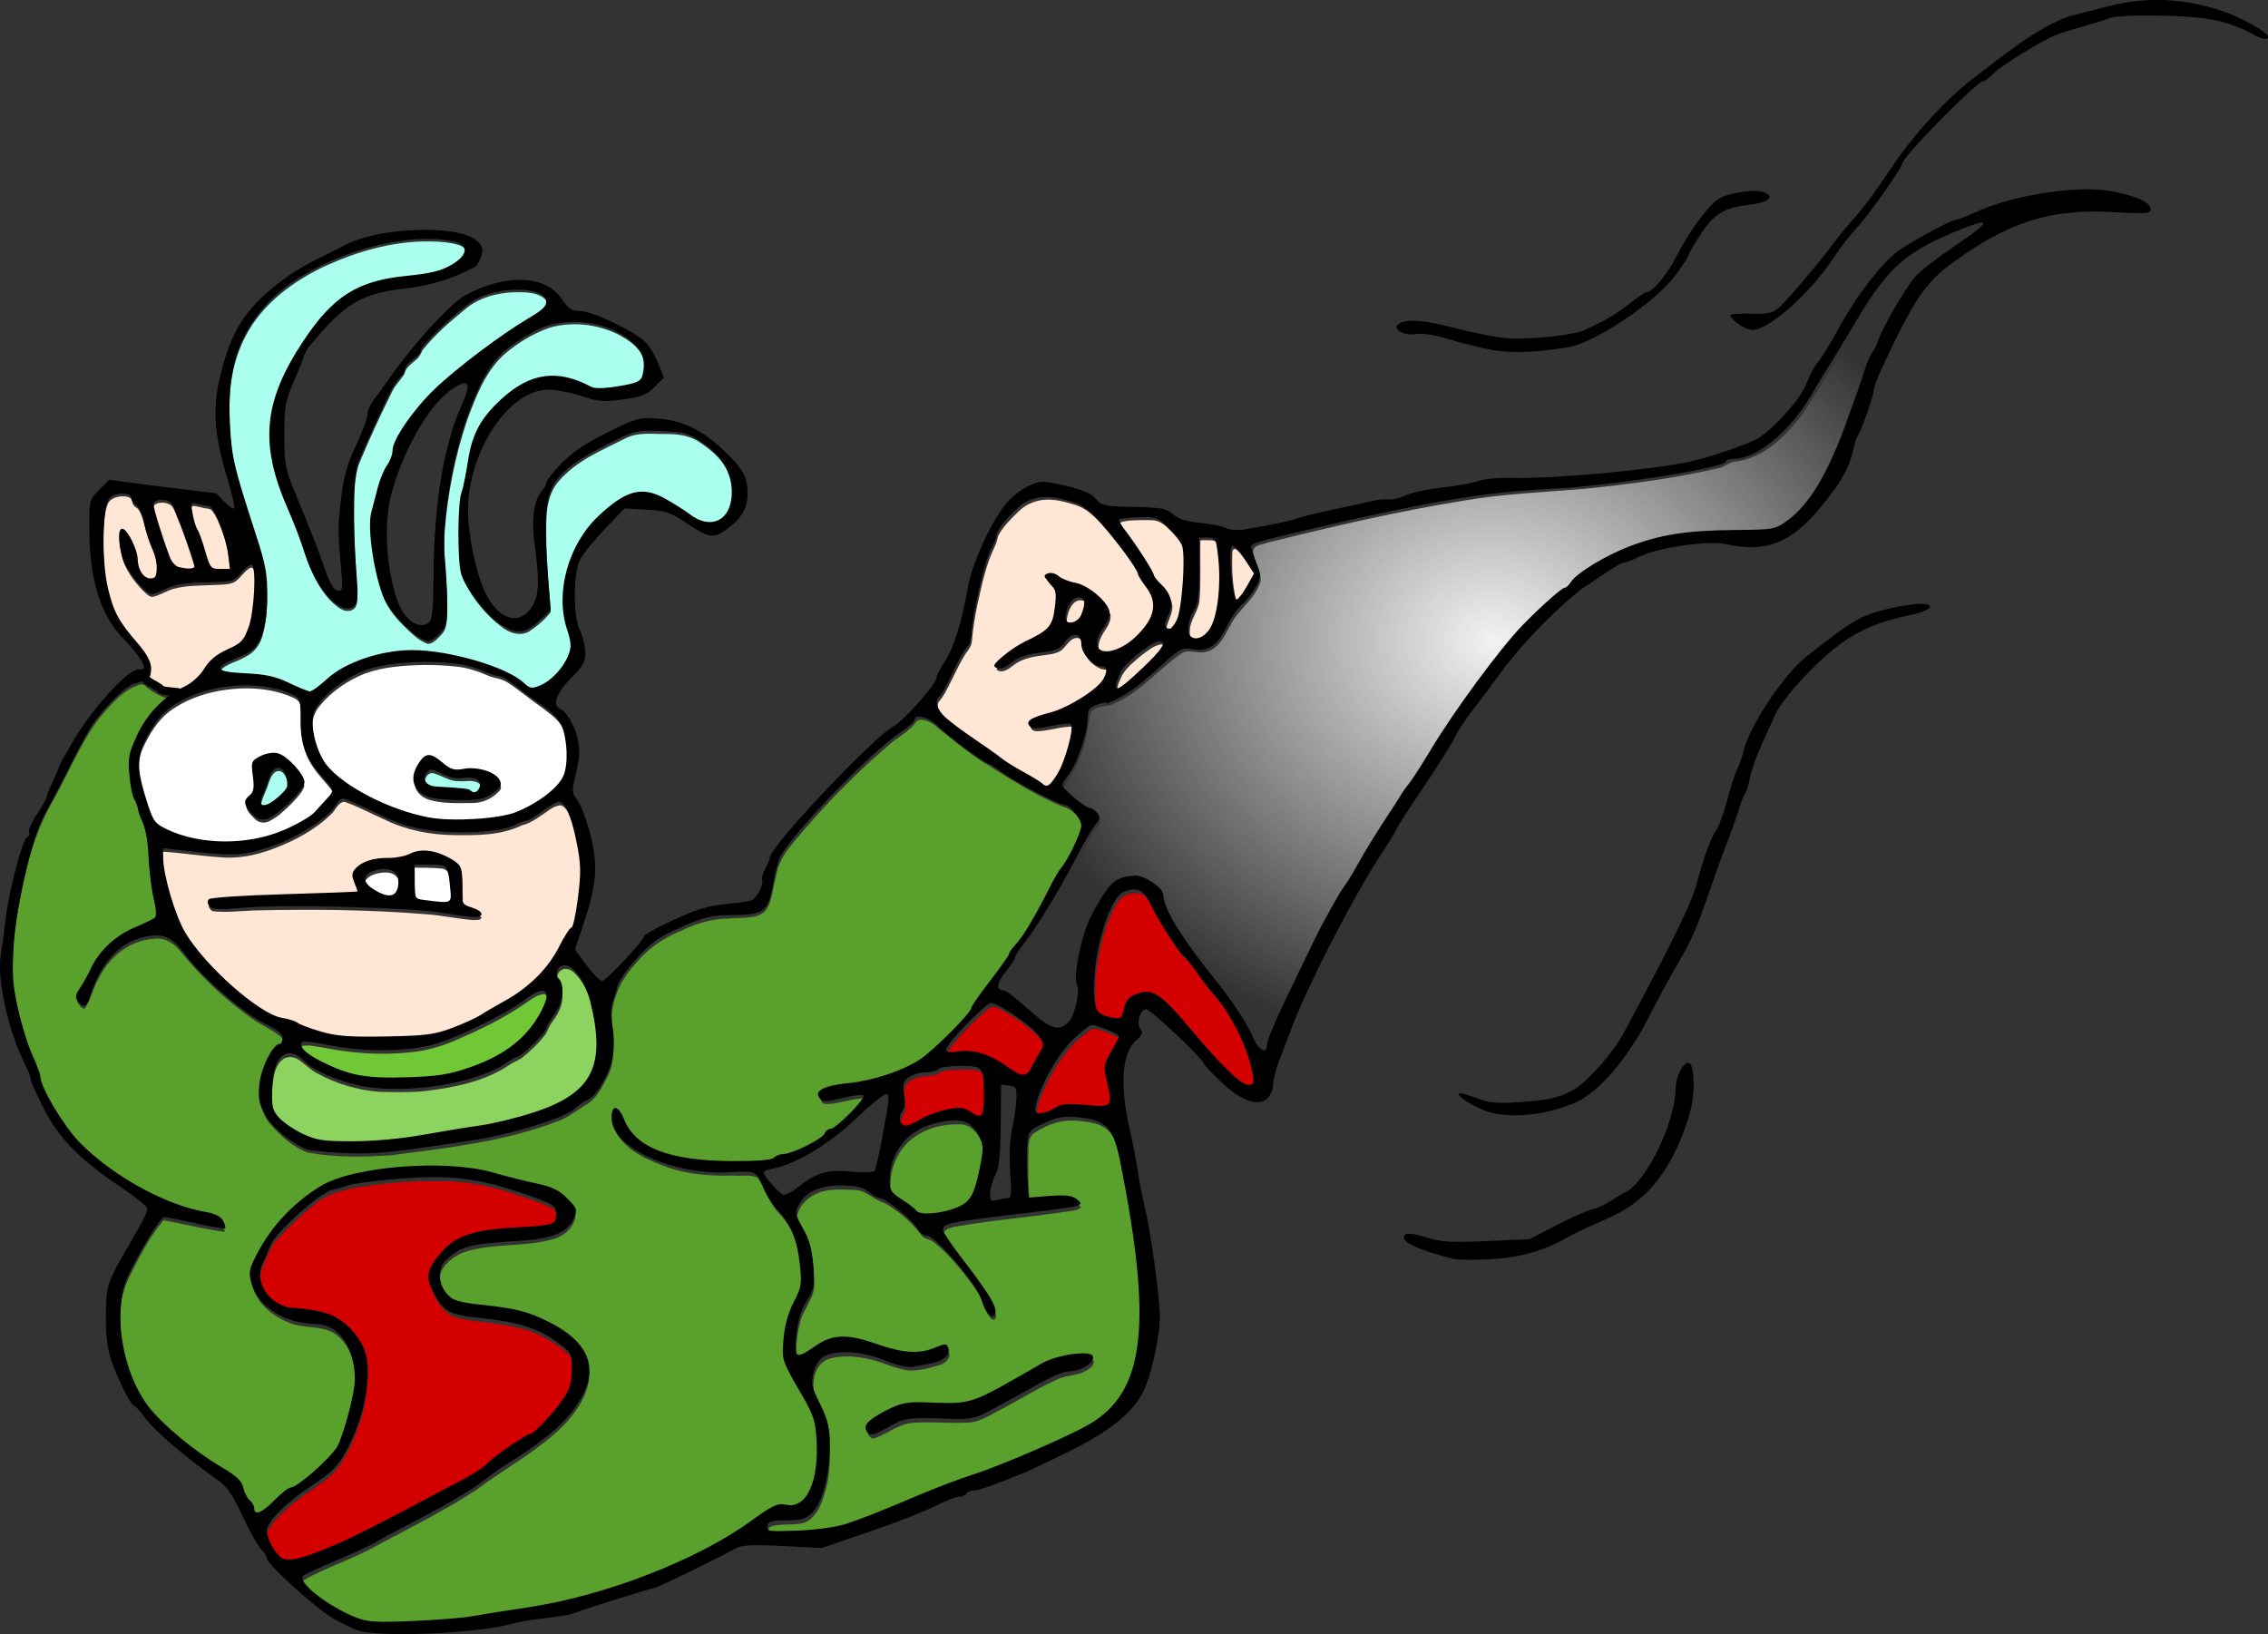<?xml version="1.0" encoding="UTF-8"?>
<svg width="208.44mm" height="150.18mm" version="1.1" viewBox="0 0 208.44 150.18" xmlns="http://www.w3.org/2000/svg" xmlns:xlink="http://www.w3.org/1999/xlink">
<rect x="0" y="0" width="208.44" height="150.18" fill="#333333" stroke="none"/>
<defs>
<radialGradient id="a" cx="519.68" cy="775.32" r="171.28" gradientTransform="matrix(1 0 0 .84 0 124.19)" gradientUnits="userSpaceOnUse">
<stop stop-color="#f2f2f2" offset="0"/>
<stop stop-color="#f2f2f2" stop-opacity="0" offset="1"/>
</radialGradient>
</defs>
<g transform="translate(-.524 -146.66)">
<path transform="scale(.265)" d="m86.378 792.15c-9.096 0.265-18.445 2.611-25.811 8.141-4.099 3.197-6.817 7.816-8.98 12.463-2.016 4.329-1.689 9.286-0.517 13.796 1.062 4 2.174 8.027 3.873 11.809 1.404 2.919 4.731 3.97 7.481 5.194 5.962 2.349 12.409 3.285 18.799 3.067 10.421 0.06 20.804-3.303 29.285-9.338 2.473-2.23 4.604-4.828 6.724-7.391 0.972-1.422-0.592-2.854-1.387-3.93-3.375-3.853-7.009-7.817-8.28-12.912-1.454-4.97-0.486-10.253-1.433-15.301-0.581-1.991-2.918-2.508-4.591-3.248-4.832-1.791-10.031-2.446-15.166-2.351zm10.375 23.782c3.181 0.01 5.535 2.596 7.589 4.709 1.317 1.591 2.959 3.266 3.179 5.413-0.727 2.331-2.646 4.047-4.218 5.83-2.476 2.428-5.022 4.981-8.199 6.454-1.67 0.739-3.627 0.331-4.869-1.02-1.137-1.248-2.783-2.54-2.835-4.352 0.119-2.01 2.859-2.816 2.773-4.947 0.265-2.821-0.661-5.622-0.362-8.418 0.457-1.75 2.523-2.24 3.924-2.978 0.961-0.387 1.982-0.681 3.018-0.692z" fill="#fff"/>
<path transform="scale(.265)" d="m148.99 784.04c-6.865 0.145-13.88 0.597-20.391 2.944-5.97 2.394-11.522 6.112-15.631 11.097-1.744 2.055-2.817 4.701-2.579 7.422 0.285 4.977 1.768 9.979 4.59 14.115 3.881 4.988 9.415 8.349 14.909 11.297 7.998 4.021 16.584 7.272 25.567 8.037 7.059 0.388 14.174-0.038 21.15-1.17 7.259-1.462 13.941-5.429 19.021-10.774 2.023-1.937 3.097-4.667 3.132-7.449 0.221-4.597 0.232-9.377-1.646-13.675-1.455-2.919-4.294-4.81-6.779-6.782-4.241-2.914-8.148-6.297-12.469-9.091-2.136-1.345-4.753-1.383-7.012-2.441-3.446-1.496-7.067-2.644-10.828-2.994-3.661-0.418-7.352-0.544-11.035-0.537zm1.938 32.775c2.597 0.259 4.357 2.53 6.463 3.824 2.008 1.601 4.73 0.838 7.071 0.852 3.642-0.351 7.672 0.495 10.351 3.125 0.86 0.819 1.372 2.334 0.264 3.187-2.473 2.75-6.219 4.271-9.919 4.112-4.886 0.044-9.926 0.238-14.638-1.205-2.39-0.854-4.669-2.878-4.66-5.597-0.152-2.96 1.466-5.878 3.638-7.813 0.414-0.3 0.914-0.491 1.429-0.485z" fill="#fff"/>
<path transform="scale(.265)" d="m98.604 820.82c-2.072 0.121-2.788 2.455-3.417 4.076-0.768 2.602-2.2 4.991-2.736 7.657-0.259 1.109 1.019 1.98 1.985 1.425 2.783-1.015 4.963-3.207 6.888-5.381 1.09-1.613 0.536-3.771-0.086-5.461-0.477-1.05-1.315-2.381-2.634-2.317z" fill="#afe"/>
<path transform="scale(.265)" d="m151.62 821.53c-1.655 0.213-2.676 2.316-2.179 3.837 0.793 2.067 3.312 2.257 5.2 2.352 3.324 0.337 6.748 0.2 9.988 1.009 0.955 0.488 2.182 1.399 3.191 0.481 1.265-1.071 1.558-3.424-0.054-4.333-2.043-1.104-4.485-0.321-6.686-0.543-3.203 0.109-5.843-2.002-8.846-2.758-0.202-0.035-0.409-0.055-0.614-0.046z" fill="#afe"/>
<path transform="scale(.265)" d="m135.21 855.99c-2.261 0.168-4.822 0.708-6.316 2.557-0.92 1.45 0.563 2.962 1.576 3.881 2 1.475 4.284 2.921 6.831 3.057 2.046-0.062 3.298-2.175 3.112-4.062 0.076-1.559 0.057-3.393-1.363-4.398-1.055-0.881-2.512-1.066-3.84-1.035z" fill="#fff"/>
<path transform="scale(.265)" d="m145.78 854.43c0.146 3.647-0.121 7.331 0.353 10.956 0.295 1.601 2.313 1.393 3.507 1.714 2.73 0.329 5.56 0.895 8.29 0.339 1.099-0.726 0.676-2.35 0.705-3.456-0.332-2.705-0.235-5.585-1.374-8.112-0.91-1.575-3.024-1.196-4.546-1.428-2.276-0.124-4.557-0.104-6.835-0.115z" fill="#fff"/>
<path transform="scale(.265)" d="m149.23 637.16c-11.697 0.17-23.178 3.478-33.796 8.232-11.574 5.317-22.581 13.335-28.447 24.937-4.314 8.354-5.751 17.904-5.402 27.227-0.029 8.402 1.026 16.816 3.578 24.838 2.577 9.161 5.921 18.096 8.319 27.304 1.547 7.761 1.601 15.923-0.292 23.619-0.778 3.406-2.967 6.471-6.182 7.957-2.756 1.648-6.21 2.243-8.524 4.556-0.707 1.242 1.222 1.738 2.095 1.863 6.756 1.072 13.917 0.379 20.262 3.382 2.945 1.078 5.664 3.006 8.8 3.459 3.018-0.953 5.036-3.698 7.594-5.433 6.775-5.12 15.232-7.543 23.556-8.546 9.433-0.878 18.864 1.233 27.865 3.875 5.825 1.839 11.706 4.075 16.353 8.158 2.263 1.641 5.106-0.074 7.082-1.395 3.706-2.788 7.035-6.608 8.1-11.221 0.613-4.966-2.462-9.475-2.385-14.411-0.311-5.632 0.278-11.331 2.365-16.604 2.947-8.6 9.346-15.568 16.622-20.789 4.154-3.056 10.011-3.78 14.56-1.2 4.9 2.227 8.971 5.907 13.839 8.174 3.156 1.224 7.349 0.691 9.196-2.445 3.35-5.144 2.12-11.923-0.671-17.026-2.074-3.664-5.487-6.4-8.913-8.746-3.317-2.369-7.44-2.987-11.421-2.982-4.905 0.083-10.18-0.828-14.695 1.616-8.125 4.069-16.961 7.717-22.981 14.813-4.4 5.075-4.328 12.21-4.29 18.54 0.038 8.956 0.941 17.892 1.551 26.805-2.118 2.671-4.793 4.943-7.648 6.811-3.081 1.595-6.666 0.439-9.233-1.607-5.524-4.115-10.034-9.64-13.044-15.828-2.004-5.271-1.317-11.052-1.497-16.571-0.049-5.412 0.138-10.871 1.686-16.091 1.736-7.593 2.056-15.933 6.881-22.402 4.112-5.622 9.502-10.521 15.903-13.376 6.625-2.899 14.29-1.523 20.482 1.84 2.627 1.357 5.732 0.56 8.541 0.402 3.07-0.513 6.355-0.739 9.123-2.265 1.696-1.643 1.664-4.342 1.587-6.547-0.552-5.325-5.443-8.678-9.831-10.896-7.187-3.428-15.698-4.308-23.372-2.097-5.729 2.018-11.032 5.263-15.638 9.204-6.682 6.051-9.925 14.767-12.963 23.02-4.148 12.325-6.679 25.2-7.714 38.158-0.694 9.133 1.047 18.217 0.792 27.353-0.208 2.892 0.372 6.301-1.861 8.576-1.309 1.363-2.749 3.2-4.766 3.334-3.471-1.172-6.045-4.039-8.652-6.505-3.215-3.266-6.123-6.975-7.309-11.472-2.328-7.754-3.862-15.867-3.596-23.978 0.754-4.954 2.173-9.829 3.784-14.579 1.301-3.418 3.752-6.438 4.09-10.18 1.893-6.038 6.054-11.039 10.083-15.788 7.911-8.762 17.49-15.827 27.035-22.706 4.657-3.48 9.858-6.158 14.5-9.645 1.547-1.03 2.151-3.392 0.651-4.736-2.788-2.539-6.931-2.347-10.462-2.37-6.212 0.195-12.591 1.872-17.366 6.027-5.217 4.272-10.415 8.71-14.591 14.035-0.651 1.15-1.065 2.448-2.205 3.264-1.495 1.518-3.749 2.647-4.062 4.972-1.501 2.333-3.589 4.277-4.678 6.889-4.032 8.125-7.836 16.378-11.286 24.766-1.802 6.144-1.511 12.657-1.576 18.993-0.015 8.634 0.773 17.241 1.145 25.855 3e-3 1.913 0.242 4.568-1.931 5.462-2.529 1.066-4.965-1.088-6.712-2.685-5.544-5.339-8.138-12.763-10.526-19.885-3.862-11.426-10.341-22.282-10.822-34.596-0.372-6.803 0.769-13.636 3.428-19.913 3.4-8.232 8.367-15.761 13.876-22.728 5.707-7.227 14.034-12.374 23.151-13.87 7.065-1.481 14.616-1.158 21.302-4.177 2.456-1.392 5.662-3.132 5.908-6.285-0.213-2.259-3.014-2.64-4.784-3.088-3.146-0.593-6.366-0.683-9.559-0.652z" fill="#afe"/>
<path transform="scale(.265)" d="m121.15 831.5c-2.236 0.497-2.877 3.173-4.534 4.487-5.584 5.407-12.669 9.072-19.882 11.803-6.049 2.282-12.531 3.602-19 2.87-6.472-0.433-12.889-1.48-19.358-1.889-0.164 7.788 2.065 15.573 4.759 22.879 2.036 5.787 5.491 10.936 9.595 15.457 6.68 7.403 14.089 14.383 22.829 19.292 3.506 1.815 7.593 2.053 11.051 4.009 6.271 2.631 13.04 4.255 19.875 4.011 9.159-0.063 18.433 0.45 27.481-1.26 5.479-1.413 10.684-3.805 15.655-6.476 6.557-4.022 13.732-7.335 19.07-13.044 4.046-3.91 6.905-8.787 9.553-13.696 0.734-1.536 1.996-2.724 2.82-4.176 1.466-4.691 1.905-9.65 2.386-14.524 0.723-7.816-0.848-15.635-3.201-23.056-0.833-1.977-1.506-4.657-3.733-5.474-2.651 0.066-4.702 2.216-6.852 3.517-2.049 1.432-4.186 2.811-6.635 3.395-7.388 3.566-15.769 3.519-23.788 3.41-8.225-0.117-16.477-1.744-23.887-5.395-4.609-1.996-9.024-4.503-13.787-6.114-0.137-0.024-0.278-0.036-0.417-0.025zm27.985 18.554c4.446 0.105 9.001 1.823 12.177 4.99 1.442 2.484 0.801 5.563 1.088 8.301 0.268 1.754-0.382 4.085 1.081 5.424 1.757 1.018 4.214 1.168 5.487 2.868-0.276 1.126-1.939 0.705-2.819 0.874-5.371-0.4-10.683-1.636-16.075-2.011-19.913-1.631-39.926-1.819-59.892-1.337-4.797 0.187-9.646 0.777-14.425 0.276-0.901-0.402-2.141-2.154-0.683-2.682 4.286-0.893 8.743-0.822 13.107-1.149 12.588-0.615 25.224-0.76 37.796-1.459 0.896-0.75-0.265-2.077-0.443-2.937-0.744-1.577-1.484-3.734 0.138-5.034 3.22-3.604 8.405-3.409 12.822-3.805 2.686-0.119 5.211-1.016 7.687-1.968 0.964-0.249 1.959-0.352 2.954-0.351z" fill="#ffe6d5"/>
<path transform="scale(.265)" d="m365.22 726.69c-3.665 0.069-7.3 1.441-9.922 4.04-2.672 2.551-5.383 5.221-7.124 8.519-0.34 1.296-0.619 2.623-1.245 3.835-3.143 6.397-4.502 13.456-6.035 20.363-0.875 4.085-1.496 8.231-1.865 12.382-0.161 1.747-1.262 3.096-2.263 4.452-3.078 4.84-5.01 10.315-8.091 15.144-0.678 0.849-1.693 1.658-1.424 2.889 0.161 2.971 2.763 4.95 4.817 6.755 6.071 4.777 12.634 8.881 18.818 13.505 4.185 2.962 8.946 5.029 13.08 8.049 0.652 0.701 1.847 1.101 2.591 0.285 3.625-3.496 5.235-8.485 6.568-13.211 0.572-2.491 1.417-5.045 1.154-7.626-0.405-1.086-1.885-0.536-2.749-0.523-3.337 0.35-6.624 1.444-9.972 1.462-1.063 0.152-2.679-0.964-1.983-2.121 1.493-1.474 3.726-1.786 5.641-2.467 6.336-1.711 12.229-4.939 17.301-9.078 1.99-1.661 3.975-3.994 3.858-6.739-0.278-1.279-1.936-0.848-2.823-1.327-2.719-1.171-5.077-3.648-5.697-6.581 5e-3 -1.519-0.329-3.666-2.115-4.018-2.116-0.227-3.355 1.91-4.626 3.221-1.832 2.439-5.158 2.391-7.879 2.876-3.54 0.423-7.195 1.219-10.009 3.553-1.498 1.123-3.602 2.696-5.45 1.452-0.522-0.565 0.537-1.131 0.789-1.577 4.148-4.398 9.746-6.875 14.951-9.744 2.656-1.551 4.489-4.342 4.798-7.41 0.32-2.661 0.902-5.473 0.114-8.1-0.742-1.796-2.638-2.852-3.358-4.627 0.489-0.815 1.77-0.948 2.62-0.725 1.812 0.703 3.354 2.005 5.25 2.55 2.735 0.858 5.636 1.479 7.943 3.286 2.501 1.875 5.092 4.095 6.194 7.095 0.391 2.297-1.139 4.391-2.336 6.207-1.124 1.865-2.267 4.189-1.566 6.397 1.051 1.957 3.672 1.685 5.485 1.16 4.96-1.391 8.835-5.191 11.821-9.232 2.233-3.019 3.087-7.323 1.155-10.704-1.472-2.766-3.677-5.087-4.771-8.055-2.806-4.971-6.472-9.399-10.043-13.832-3.407-3.964-6.894-8.447-12.128-9.999-3.066-0.935-6.244-1.815-9.475-1.784z" fill="#ffe6d5"/>
<path transform="scale(.265)" d="m376.5 761.58c-2.323 0.206-3.515 2.7-4.129 4.662-0.29 1.287-0.845 3.035 0.209 4.113 1.82 0.92 4.129-0.424 4.949-2.137 0.767-1.75 1.565-3.779 1.002-5.695-0.335-0.759-1.288-0.938-2.03-0.943z" fill="#ffe6d5"/>
<path transform="scale(.265)" d="m404.65 776.87c-2.546 0.431-4.603 2.217-6.631 3.696-2.479 2.101-5.191 4.142-6.849 6.993-0.809 1.729-1.803 3.576-1.718 5.529 0.482 0.937 1.611 0.088 2.187-0.289 4.336-3.148 8.113-7.007 11.795-10.882 1.007-1.253 2.481-2.464 2.664-4.15-0.148-0.617-0.856-0.949-1.449-0.897z" fill="#ffe6d5"/>
<path transform="scale(.265)" d="m398.49 733.79c-2.592 0.117-5.302-0.066-7.789 0.778-0.719 0.447 0.286 1.299 0.46 1.796 3.749 5.498 7.826 10.812 11.001 16.675 1.147 3.666 5.317 5.455 6.149 9.289 0.938 2.863-0.935 5.497-1.638 8.174-0.286 0.833-0.164 1.889 0.791 2.2 1.281 0.575 2.187-0.924 2.798-1.809 1.865-3.287 1.974-7.205 2.448-10.867 0.389-5.066 0.92-10.201 0.219-15.261-0.639-3.09-3.122-5.333-5.213-7.519-1.68-1.719-3.722-3.446-6.274-3.399-0.983-0.062-1.968-0.06-2.953-0.055z" fill="#ffe6d5"/>
<path transform="scale(.265)" d="m418.27 740.88c-0.096 6.822 0.221 13.661-0.266 20.47-0.211 3.829-3.266 6.855-3.382 10.73-0.176 1.558 0.268 3.65 2.059 4.014 2.964 0.375 5.277-2.211 6.365-4.695 2.262-5.327 2.553-11.251 2.558-16.966-0.124-4.012-0.121-8.112-1.183-12.01-0.323-1.457-1.973-1.693-3.221-1.637-0.961 0.044-2.044-0.137-2.931 0.092z" fill="#ffe6d5"/>
<path transform="scale(.265)" d="m430.14 743.77c-1.075 0.259-0.679 1.749-0.824 2.553-0.107 5.073 0.12 10.225 1.354 15.165 0.131 0.498 0.535 1.561 1.203 1.038 2.512-2.224 3.799-5.446 5.478-8.278 0.499-0.522 0.332-1.128-0.101-1.621-1.852-2.771-3.575-5.687-5.878-8.114-0.352-0.304-0.728-0.737-1.232-0.742z" fill="#ffe6d5"/>
<path transform="scale(.265)" d="m44.311 725.55c-1.94 0.101-4.263 0.792-5.018 2.788-1.113 2.982-1.18 6.227-1.407 9.367-0.252 6.686-0.009 13.434 1.253 20.017 1.063 4.953 2.641 9.929 5.715 14.029 2.339 3.445 5.377 6.348 7.675 9.819 1.114 1.835 2.219 4.029 1.599 6.225-0.117 0.522-0.597 0.916-0.689 1.405 1.607 1.422 3.632 2.243 5.336 3.531 1.85 0.676 3.904 0.432 5.791 0.93 2.41-1.102 4.739-2.486 6.492-4.511 1.858-1.969 3.065-4.459 5.187-6.188 2.783-2.547 6.708-3.329 9.552-5.781 1.74-1.852 2.493-4.386 3.191-6.773 1.209-5.178 1.529-10.535 1.443-15.84-0.117-1.361 0.037-2.893-0.73-4.088-0.64-0.581-1.471 0.212-1.982 0.614-1.648 1.306-2.736 3.251-4.589 4.288-2.263 0.988-4.808 0.77-7.223 0.937-4.585 0.217-9.265 0.1-13.73 1.311-2.553 0.708-4.797 2.318-7.41 2.817-1.353-0.131-2.243-1.374-3.203-2.194-2.668-2.76-5.053-5.897-6.544-9.45-1.079-3.046-1.729-6.347-1.366-9.564-0.002-0.635 0.622-1.436 1.267-0.932 1.645 1.383 2.53 3.422 3.41 5.332 0.889 1.924 1.288 4.01 1.46 6.109 0.331 2.122 1.229 4.579 3.421 5.38 1.026 0.326 2.634 0.351 3.012-0.911 0.822-3.188 0.078-6.578-1.121-9.575-1.606-3.447-2.517-7.143-3.458-10.81-0.495-1.46-0.974-3.045-2.069-4.174-0.982-0.451-1.702-1.377-1.777-2.474-0.371-1.509-2.22-1.638-3.487-1.634z" fill="#ffe6d5"/>
<path transform="scale(.265)" d="m57.991 727.75c-1.041 0.061-2.503 0.335-2.803 1.515 0.192 2.31 1.025 4.52 1.633 6.746 1.333 4.217 2.634 8.462 4.372 12.533 0.661 1.48 1.912 2.805 3.598 2.997 1.488 0.283 3.132 0.59 4.578-8e-3 0.656-0.419 0.076-1.323 0.019-1.898-1.942-6.37-4.187-12.655-6.76-18.799-0.449-1.177-1.162-2.402-2.469-2.745-0.689-0.26-1.432-0.365-2.167-0.341z" fill="#ffe6d5"/>
<path transform="scale(.265)" d="m69.142 728.9c-0.802-0.046-0.89 0.933-0.767 1.513 0.413 2.987 0.995 6.032 2.447 8.707 1.595 3.592 2.317 7.496 3.831 11.114 0.439 1.171 1.663 1.858 2.89 1.749 1.461 0.033 2.922 0.014 4.384 0.022 0.149-0.682-0.169-1.512-0.189-2.254-0.414-4.424-1.397-8.79-3.026-12.927-0.928-2.24-1.769-4.612-3.361-6.48-0.838-0.716-2.06-0.49-3.053-0.827-1.051-0.185-2.082-0.57-3.157-0.617z" fill="#ffe6d5"/>
<path transform="scale(.265)" d="m150.78 963.05c-9.101 0.056-18.194 0.994-27.159 2.522-4.312 1.187-8.848 2.289-12.289 5.335-5.139 3.992-9.813 8.588-14.164 13.418-2.018 3.048-3.219 6.571-4.589 9.939-1.947 6.464 3.483 13.313 9.867 14.282 6.299 0.886 13.291 0.932 18.489 5.114 4.889 3.786 8.646 9.614 8.455 15.96 0.372 10.765-3.318 21.308-8.611 30.553-4.157 6.995-12.086 10.127-17.963 15.359-3.07 2.738-6.517 5.487-8.143 9.377-0.597 2.959 1.222 5.807 2.738 8.205 1.162 1.802 3.05 3.482 5.366 3.007 6.552-0.82 12.592-3.795 18.59-6.384 13.855-6.513 27.275-13.908 40.822-21.027 4.2-2.137 8.131-4.782 11.59-7.979 4.242-3.408 8.82-6.382 13.604-8.95 3.931-3.095 7.136-7.048 10.056-11.088 2.285-3.11 3.526-6.901 3.384-10.767 0.043-2.509 0.107-5.458-2.072-7.181-5.899-5.225-13.369-8.496-21.139-9.674-6.05-1.23-12.363-1.103-18.268-2.982-4.166-1.754-6.342-6.16-7.912-10.114-0.679-2.438-0.247-5.166 1.433-7.152 2.968-4.291 6.928-8.164 12.081-9.605 8.938-2.772 18.466-1.88 27.602-3.493 1.524-0.19 2.907-1.385 2.781-3.02 0.312-1.658-0.257-3.516-1.884-4.255-5.119-2.551-10.664-4.144-16.1-5.879-7.622-2.295-15.544-3.706-23.526-3.523-1.013-9e-3 -2.027-5e-3 -3.04 2e-3z" fill="#d40000"/>
<path transform="scale(.265)" d="m395.35 863.19c-2.17-7e-3 -4.337 1.063-5.524 2.907-2.778 3.973-4.24 8.684-5.513 13.312-1.64 6.316-2.589 12.833-2.455 19.368 0.08 2.22 0.018 4.638 1.205 6.604 1.34 1.885 3.85 2.163 5.941 2.596 0.995 0.207 2.402 0.258 2.845-0.892 0.807-2.133 0.89-4.797 2.855-6.289 1.807-1.208 4.029-1.966 6.222-1.807 2.905 0.445 5.094 2.665 7.139 4.605 4.774 4.877 8.957 10.292 13.517 15.367 3.36 3.745 6.789 7.475 10.709 10.647 1.251 0.99 2.84 1.962 4.494 1.442 1.027-0.394 0.725-1.755 0.648-2.605-0.934-6.196-3.37-12.061-6.195-17.615-2.428-4.688-5.351-9.13-8.903-13.047-3.024-3.465-5.325-7.491-8.367-10.938-3.169-3.037-5.335-6.91-7.693-10.567-1.918-3.013-3.545-6.191-5.227-9.338-0.953-1.578-2.141-3.503-4.151-3.732-0.515-0.034-1.032-0.021-1.547-0.017z" fill="#d40000"/>
<path transform="scale(.265)" d="m381.42 910.18c-1.353 0.216-2.37 1.298-3.451 2.057-3.613 2.82-6.646 6.319-9.096 10.183-3.031 4.776-5.729 9.87-7.126 15.382-0.125 0.928-0.723 2.217 0.163 2.946 0.762 0.506 1.767 0.18 2.621 0.125 2.744-0.383 4.784-2.734 7.593-2.86 4.397-0.363 8.767 0.694 13.161 0.48 1.183-0.012 2.409-0.866 2.383-2.137 0.028-3.33-1.328-6.48-1.641-9.769-0.065-1.446-0.161-2.992 0.637-4.264 1.291-2.718 3.068-5.203 4.17-8.009 3e-3 -0.717-0.969-0.905-1.44-1.254-2.493-1.233-5.092-2.384-7.841-2.88-0.044-3e-3 -0.088-2e-3 -0.132-1e-3z" fill="#d40000"/>
<path transform="scale(.265)" d="m346.24 902.56c-1.313 0.252-2.233 1.394-3.256 2.168-4.067 3.685-7.95 7.612-11.321 11.95-0.474 0.777-1.364 1.69-0.999 2.668 0.699 0.798 1.94 0.487 2.877 0.472 3.61-0.516 7.37-0.411 10.785 0.978 3.612 1.286 6.673 3.629 9.862 5.689 1.283 0.766 2.954 1.814 4.429 0.891 1.378-0.953 1.867-2.683 2.73-4.046 0.932-1.846 2.179-3.534 2.994-5.433 0.42-1.896-1-3.54-2.176-4.846-3.29-3.331-7.198-5.989-11.175-8.429-1.493-0.794-2.966-1.849-4.678-2.065z" fill="#d40000"/>
<path transform="scale(.265)" d="m335.08 924.42c-2.324 0.076-4.753-0.036-6.954 0.823-1.596 1.392-3.853 1.129-5.801 1.475-2.365 0.286-4.945 1.109-6.33 3.182-0.836 1.8-0.092 3.828-0.026 5.703 0.193 1.76 0.044 3.658-1.06 5.117-0.926 1.445-0.658 3.855 1.046 4.579 1.5 0.363 2.888-0.64 4.195-1.226 4.241-2.464 8.948-4.21 13.837-4.748 1.445-0.164 2.993-0.073 4.226 0.797 1.352 0.647 2.616 1.935 4.219 1.768 0.973-0.268 1.149-1.504 1.262-2.358 0.11-3.676 0.126-7.363-0.014-11.038-0.131-1.531-0.842-3.268-2.472-3.698-1.844-0.512-3.804-0.308-5.697-0.378-0.144 6.7e-4 -0.287 1e-3 -0.431 2e-3z" fill="#d40000"/>
<path transform="scale(.265)" d="m373.31 942.01c-4.561 0.064-8.967 1.899-12.73 4.371-2.586 2.034-1.727 5.725-1.97 8.573 0.011 5.11-0.131 10.281 0.563 15.344 4.761 0.176 9.66-1.07 14.441-0.286 1.247 0.285 2.825 1.014 3.255 2.264-2.186 1.325-4.966 1.156-7.416 1.676-12.113 1.71-24.327 2.76-36.374 4.915-1.36 0.351-3.839 0.673-3.76 2.539 1.075 3.181 3.571 5.662 5.399 8.424 4.128 5.719 8.755 11.169 12.067 17.418 0.42 1.132 1.232 3.023-0.038 3.862-1.381-0.035-1.973-1.776-2.635-2.777-1.09-3.528-2.869-6.779-5.11-9.707-3.973-5.243-8.135-10.497-13.348-14.565-1.383-1.007-3.395-0.935-4.35-2.57-3.391-4.464-7.77-8.227-12.686-10.916-3.519-0.958-6.063-4.229-9.844-4.451-3.735-0.16-7.589-0.479-11.254 0.423-4.236 1.087-8.258 4.279-9.142 8.717 0.307 3.039 2.449 5.513 3.499 8.32 2.165 4.555 2.338 9.733 2.539 14.684 0.314 5.042-3.754 8.823-4.883 13.52-1.111 4.018-1.627 8.28-1.218 12.431 0.629 1.55 2.623 0.482 3.595-0.079 3.709-2.059 7.194-5.332 11.704-5.187 6.832-0.563 13.073 2.945 19.618 4.319 4.917 1.269 10.203 0.914 14.849-1.16 0.909-0.189 2.527-1.315 2.921 0.142 1.043 1.992-1.201 3.913-2.954 4.497-3.666 1.099-7.515 2.166-11.365 1.914-4.939-0.818-9.479-3.271-14.421-4.184-4.302-0.768-8.905-1.085-13.118 0.275-3.891 1.492-5.308 6.104-5.043 9.943-0.05 3.316 2.205 6.093 3.306 9.092 1.826 3.383 2.491 7.193 2.35 11.005 0.161 5.407-0.058 10.861-1.63 16.068-1.156 4.008-2.861 8.598-6.875 10.507-3.866 1.252-8.161 0.199-12.011 1.5-1.1 0.639-1.553 2.913 0.089 3.179 5.31 0.327 10.664-0.01 15.97-0.388 6.182-0.384 12.143-2.178 17.857-4.482 13.08-5.088 25.854-10.97 39.203-15.357 12.841-4.769 25.576-9.965 37.655-16.451 7.252-3.875 12.79-10.665 15.176-18.529 2.137-6.229 2.613-12.845 2.611-19.385 0.387-13.85-1.878-27.588-4.132-41.205-1.396-6.932-2.179-14.073-4.7-20.718-1.212-3.374-4.178-5.949-7.71-6.607-2.602-0.599-5.283-0.911-7.953-0.916zm4.739 82.675c1.065 0.14 3.066-0.361 3.318 1.112-0.355 2.03-2.652 2.974-4.324 3.747-2.79 0.988-5.862 0.951-8.548 2.317-7.109 3.199-13.684 7.451-20.622 10.992-3.467 1.863-7.003 4.096-11.093 3.936-6.53 0.316-13.107-0.583-19.608 0.231-4.483 0.809-8.051 4.034-12.336 5.318-1.521-0.238-2.655-2.297-1.356-3.481 2.806-3.001 6.759-4.605 10.437-6.253 4.529-1.492 9.437-0.724 14.135-0.914 4.723 0.034 9.636 0.241 14.035-1.794 8.73-3.703 16.463-9.374 25.123-13.21 3.454-1.345 7.147-1.972 10.84-2.001z" fill="#5aa02c"/>
<path transform="scale(.265)" d="m333.67 943.34c-7.758-0.013-15.988 3.363-20.004 10.292-2.252 3.832-3.242 8.453-2.725 12.862 0.569 2.936 3.798 4.061 5.851 5.784 1.675 0.941 2.862 2.621 4.596 3.418 5.264 0.396 10.905-0.255 15.466-3.096 3.961-2.835 4.591-8.081 5.63-12.468 0.716-3.832 1.882-8.228-0.506-11.742-1.45-2.813-4.214-5.307-7.572-5.053-0.246-7e-3 -0.491 2e-3 -0.737 3e-3z" fill="#5aa02c"/>
<path transform="scale(.265)" d="m49.148 791.36c-5.388 2.157-9.095 6.988-12.822 11.221-6.389 8.526-10.403 18.52-15.566 27.783-4.266 7.43-7.465 15.427-9.383 23.781-3.059 12.824-5.566 25.981-5.134 39.219 0.885 11.031 4.196 21.727 8.49 31.867 1.74 6.888 5.065 13.252 9.172 19.021 7.637 11.247 19.343 18.954 31.282 25.008 6.443 3.332 13.466 5.225 20.475 6.889 2.124 0.399 4.149 2.38 4.278 4.468-7.142-0.897-14.166-2.759-21.229-4.016-5.164 6.046-8.709 13.284-12.237 20.358-4.352 9.263-3.256 20.054-0.804 29.683 2.123 8.105 6.164 15.797 12.436 21.46 7.247 7.241 15.81 12.949 24.379 18.466 2.509 1.483 3.608 4.178 4.622 6.746 0.911 1.991 2.976 3.429 3.049 5.735 1.026 1.724 3.341 0.01 4.345-0.895 3.458-2.98 6.731-6.249 10.909-8.217 5.152-3.631 10.273-7.708 13.753-13.034 3.087-6.153 4.656-12.991 5.8-19.744 1.055-7.295-0.168-15.98-6.264-20.833-4.942-3.629-11.551-1.838-16.908-4.415-6.163-2.454-11.845-7.57-12.676-14.466-0.068-3.924 2.436-7.351 4.204-10.699 5.348-8.84 13.073-16.288 22.16-21.21 11.849-5.335 25.14-5.955 37.945-5.995 8.039-0.15 16.025 1.016 23.718 3.33 6.141 1.81 12.74 2.471 18.495 5.365 2.292 1.572 4.539 3.589 5.956 5.976 0.101 4.471-3.889 7.965-7.97 8.985-10.033 2.832-20.85 1.197-30.785 4.485-4.233 1.709-9.075 5.476-8.305 10.596 0.633 4.466 4.343 8.449 9.001 8.582 9.999 1.631 20.597 1.928 29.563 7.184 5.862 3.179 12.486 7.756 13.218 14.957 0.409 6.928-3.827 13.192-8.274 18.148-9.034 9.264-20.7 15.274-30.95 23.019-11.966 7.782-24.83 14.04-37.373 20.814-7.318 3.755-15.224 6.335-22.375 10.395-1.532 1.523 0.688 3.573 1.744 4.675 5.666 5.033 12.386 9.102 19.68 11.253 6.226 0.945 12.591 0.197 18.862 0.111 15.115-0.52 30.021-3.324 44.886-5.901 26.048-5.313 51.471-15.087 73.191-30.6 2.816-1.799 5.686-4.241 9.264-3.795 2.404 0.149 5.158-0.064 6.572-2.328 4.864-6.388 4.514-14.858 4.138-22.449-0.488-9.466-7.609-16.651-10.882-25.14-1.332-4.673-0.159-9.653 0.828-14.281 1.062-5.016 4.962-9.224 4.604-14.545 0.022-8.621-1.917-17.857-8.129-24.227-3.403-3.539-4.592-8.471-7.458-12.348-2.446-1.097-5.388-0.443-8.012-0.698-7.913 0.157-15.923-0.236-23.421-2.994-6.474-2.33-13.512-5.348-17.297-11.425-0.9-2.041-1.856-4.787-0.577-6.839 1.273-0.859 1.966 1.502 2.539 2.239 2.476 5.901 7.597 10.429 13.662 12.387 10.571 3.517 21.932 3.622 32.955 3.162 2.859-0.142 5.737-0.557 8.279-1.926 5.331-0.988 10.327-3.436 14.803-6.432 1.048-1.176 1.933-2.559 3.584-2.92 4.11-2.866 7.938-6.384 10.717-10.572 0.893-1.254-0.854-1.694-1.788-1.357-3.99 0.35-7.869 1.988-11.874 1.866-1.743-0.188-2.337-2.74-0.591-3.39 5.438-2.334 11.578-2.063 17.233-3.684 8.374-1.912 16.631-5.389 22.706-11.643 4.097-3.995 8.488-7.837 11.783-12.542 4.436-7.585 10.402-14.159 14.988-21.66 7.671-9.357 11.841-20.923 18.648-30.853 1.98-3.743 4.495-7.608 4.679-11.942-0.834-3.723-3.914-6.643-7.572-7.603-8.739-3.692-16.792-8.756-24.8-13.788-7.048-4.145-13.257-9.578-19.647-14.643-1.603-1.011-4.085-2.237-5.82-0.941-2.418 3.633-6.677 5.482-9.842 8.387-12.02 10.331-23.124 21.76-33.169 34.018-2.743 3.304-5.161 7.012-5.704 11.372-1.229 4.084-1.127 8.942-4.04 12.31-3.395 2.626-8.156 1.783-12.178 2.283-5.911-0.038-11.597 1.753-16.865 4.316-6.314 2.525-11.948 6.592-16.158 11.951-4.284 4.608-7.097 10.605-7.679 16.876 0.015 7.442 2.067 15.554-1.858 22.39-1.619 3.067-3.351 6.48-6.209 8.516-3.73 2.072-7 5.056-11.145 6.407-18.285 6.957-37.909 9.098-57.185 11.617-9.592 0.661-19.358 0.828-28.855-0.873-5.341-1.856-9.692-5.89-13.372-10.068-4.535-5.312-3.773-13.085-1.258-19.138 1.195-2.424 2.326-5.303 4.699-6.783 1.881-0.554 1.742-3.414 0.197-4.368-3.579-2.821-7.941-4.495-11.494-7.395-8.846-6.373-16.658-14.055-23.509-22.511-2.199-2.75-5.638-4.494-9.204-3.89-8.123 0.646-15.088 6.264-18.647 13.411-2.053 3.392-2.787 7.462-4.926 10.766-1.224 0.169-2.159-1.565-2.772-2.487 0.99-3.097 3.23-5.748 4.511-8.77 3.464-7.253 9.683-13.012 17.186-15.895 1.891-1.146 4.492-1.553 5.888-3.347 0.574-3.45-0.993-6.898-1.284-10.33-1.493-8.423-0.503-17.368-4.171-25.321-0.857-3.786-2.919-7.214-3.277-11.134-0.925-5.163-0.619-10.645 1.97-15.321 2.732-5.662 6.572-10.921 11.71-14.618-2.885-0.65-5.811-2.217-8.247-4.141-1.341-1.427-2.114-1.243-3.787-0.471z" fill="#5aa02c"/>
<path transform="scale(.265)" d="m198.2 889.42c-2.242-0.105-4.009 2.879-2.414 4.633 0.949 1.259 1.446 2.793 1.262 4.377 0.191 3.358-1.384 6.53-3.378 9.131-0.91 1.331-1.703 2.784-2.269 4.263-2.455 3.252-5.439 6.109-8.623 8.643-1.374 0.863-2.97 1.37-4.294 2.351-8.572 5.729-18.964 7.727-29.025 8.974-5.41 0.55-10.874 0.372-16.305 0.246-7.415-0.668-14.743-2.817-21.249-6.448-2.348-1.202-4.135-3.183-6.295-4.643-1.802-1.235-4.457-1.358-6.053 0.292-2.647 2.601-2.852 6.608-3.165 10.087-0.082 3.022-0.484 6.261 0.778 9.103 2.215 3.659 6.115 5.862 9.822 7.753 3.304 1.778 7.041 2.507 10.767 2.567 8.489 0.415 17.016-0.112 25.432-1.257 9.155-1.382 18.271-3.013 27.415-4.465 7.928-1.423 15.787-3.491 23.219-6.625 5.673-2.429 11.258-6.214 13.736-12.097 2.608-6.277 1.837-13.315 0.609-19.818-0.922-4.809-2.203-9.712-5.204-13.685-1.232-1.411-2.679-3.408-4.763-3.382z" fill="#8dd35f"/>
<path transform="scale(.265)" d="m190.35 898.19c-2.671 0.376-4.776 2.323-6.968 3.739-7.349 4.996-15.417 8.82-23.564 12.318-5.067 2.212-10.446 3.661-15.95 4.15-9.962 1.042-20.044 0.276-29.846-1.679-2.36-0.332-4.794-0.998-7.174-0.619-0.918 1.029 0.044 2.511 0.883 3.267 3.284 2.906 7.432 4.59 11.412 6.311 8.154 3.397 17.174 3.282 25.839 2.895 6.361-0.193 12.797-0.739 18.827-2.917 8.931-2.908 17.77-7.553 23.377-15.328 2.018-2.956 4.088-6.084 4.749-9.661 0.208-1.08-0.239-2.568-1.584-2.476z" fill="#71c837"/>
<path transform="scale(.265)" d="m690.17 631.49c-6.009 1.258-11.594 4.088-17.127 6.678-8.566 4.095-15.817 10.646-20.903 18.651-8.784 13.281-16.389 27.316-25.265 40.532-5.856 7.627-13.619 15.298-23.676 16.225-2.056 0.437-3.556 2.071-5.714 2.315-15.106 3.472-30.525 5.479-45.935 7.048-14.012 1.156-28.096 1.724-41.981 4.104-22.835 3.701-45.392 8.951-67.834 14.515-1.673 0.753-4.802 0.659-5.155 2.955 0.172 3.641 2.973 6.861 2.555 10.55-1.822 6.138-7.711 9.667-10.5 15.257-2 3.758-4.197 8.631-8.968 9.242-2.819 0.539-5.939-1.29-8.434 0.803-8.317 5.848-14.975 14.499-24.885 17.791-2.152 0.275-5.136 0.49-6.243 2.654-0.907 4.509-1.247 9.161-2.969 13.48-1.353 4.519-4.046 8.402-6.326 12.462 0.2 1.84 2.28 2.952 3.463 4.229 2.333 2.194 5.191 3.637 7.906 5.253 1.214 0.76 1.985 2.418 0.682 3.533-5.661 7.94-9.411 17.041-14.567 25.301-3.977 7.034-8.641 13.63-13.255 20.245-1.703 3.968-5.098 7-6.567 11.061-0.448 1.536 1.208 2.071 2.334 2.342 5.918 3.492 10.253 9.239 16.44 12.299 2.836 1.398 5.99-0.613 7.106-3.298 1.685-3.791 2.994-8.175 1.864-12.301-0.286-7.487 1.762-14.958 4.612-21.843 2.537-4.811 4.955-10.174 9.519-13.396 2.597-1.401 5.937-1.756 8.7-0.749 3.186 1.472 6.916 3.721 7.098 7.647 2.922 8.918 9.145 16.233 14.59 23.71 6.39 7.973 12.487 16.231 17.087 25.379 0.709 1.211 2.071 3.827 3.824 2.74 1.271-2.471 1.667-5.402 2.936-7.921 6.231-13.947 12.894-27.732 20.121-41.196 4.252-7.386 8.949-14.506 13.181-21.907 5.471-9.127 11.391-17.964 17.419-26.724 9.218-15.037 19.116-29.713 30.408-43.279 6.431-7.149 13.054-14.225 20.742-20.044 8.313-8.402 19.553-13.261 30.8-16.365 13.299-3.471 27.206-2.053 40.742-3.568 7.085-2.412 11.745-8.914 15.63-14.953 8.351-13.963 12.223-29.949 18.317-44.903 2.776-4.657 4.354-9.914 7.251-14.528 3.673-6.519 7.522-13.253 13.795-17.632 5.691-4.652 12.367-8.077 17.634-13.231 0.553-0.514 0.436-1.313-0.454-1.16z" fill="url(#a)"/>
<path d="m33.425 296.49c-0.556-0.204-1.58-0.695-2.275-1.092-1.553-0.887-6.107-5.013-6.107-5.533 0-0.208-0.216-0.557-0.479-0.775s-1.034-1.585-1.713-3.037c-0.99-2.118-1.471-2.804-2.433-3.469-2.609-1.804-5.68-4.427-6.503-5.553-0.477-0.653-0.962-1.19-1.079-1.194-0.283-9e-3 -1.477-2.399-2.098-4.198-0.34-0.984-0.492-2.293-0.479-4.103 0.021-2.805 0.072-2.955 2.352-6.88 1.122-1.932 1.444-2.586 1.446-2.936 8.67e-4 -0.184-1.129-1.094-2.51-2.023-3.705-2.491-5.627-4.457-7.009-7.173-0.645-1.267-1.173-2.458-1.173-2.646s-0.252-0.842-0.56-1.453c-1.524-3.025-2.57-7.757-2.209-9.994 0.11-0.679 0.315-2.209 0.457-3.402 0.312-2.626 1.554-7.311 1.975-7.451 0.167-0.056 0.242-0.262 0.167-0.459-0.076-0.197 0.255-0.936 0.734-1.643 0.479-0.707 0.878-1.415 0.886-1.575 0.008-0.159 0.266-0.809 0.574-1.445 0.307-0.636 0.563-1.244 0.568-1.351 0.005-0.107 0.659-1.278 1.452-2.601 1.681-2.805 4.882-6.309 5.765-6.309 0.328 0 0.597-0.074 0.597-0.164 0-0.432-0.777-1.536-1.815-2.58-2.153-2.165-3.187-5.387-3.222-10.04-0.021-2.789-0.014-2.819 0.904-3.738l0.925-0.926 2.688 0.36c1.478 0.198 3.663 0.473 4.856 0.61 1.192 0.137 2.207 0.259 2.254 0.27 0.047 0.011 0.406 0.366 0.798 0.788 0.391 0.422 0.787 0.693 0.878 0.601 0.092-0.092-0.163-1.25-0.567-2.574-1.244-4.086-1.436-6.456-0.757-9.367 1.035-4.438 2.385-6.523 5.921-9.14 0.794-0.588 2.159-1.411 3.034-1.829 0.874-0.418 2.061-1.009 2.637-1.314 3.028-1.6 10.183-1.869 11.929-0.449 0.637 0.518 0.718 0.746 0.522 1.459-0.128 0.465-0.421 0.945-0.651 1.066-2.01 1.062-3.961 1.661-6.323 1.94-4.117 0.487-5.513 1.325-8.797 5.28-0.21 0.253-0.458 0.708-0.55 1.012-0.093 0.303-0.532 1.397-0.977 2.43-0.708 1.644-0.808 2.24-0.805 4.769 0.003 2.604 0.098 3.119 0.956 5.203 1.823 4.426 2.131 5.214 2.767 7.082 0.433 1.269 0.811 1.912 1.166 1.981 0.488 0.095 0.51-0.072 0.308-2.312-0.29-3.225-0.288-3.473 0.046-6.327 0.214-1.827 0.563-3.045 1.343-4.689 0.58-1.221 1.054-2.496 1.054-2.833s0.267-0.959 0.594-1.381c0.327-0.423 0.88-1.179 1.228-1.682 2.409-3.471 5.864-7.243 7.319-7.993 3.757-1.936 7.297-1.745 8.754 0.472 0.575 0.875 0.871 1.063 1.668 1.063 1.138 0 5.147 1.939 6.064 2.933 0.345 0.374 0.851 1.244 1.125 1.933l0.498 1.254-0.859 0.859c-0.703 0.703-1.231 0.91-2.907 1.143-1.78 0.247-2.277 0.207-3.798-0.306-0.963-0.324-2.35-0.59-3.082-0.59-3.589 0-7.358 5.679-7.358 11.086 0 2.306 0.754 5.875 1.612 7.629 1.222 2.497 3.203 3.03 4.307 1.161 0.612-1.036 0.66-2.317 0.21-5.597-0.335-2.44-0.104-4.074 0.715-5.053 0.21-0.251 0.382-0.588 0.382-0.75 0-0.161 0.618-0.933 1.373-1.715 0.939-0.972 2.264-1.865 4.194-2.825 2.652-1.319 2.93-1.396 4.625-1.276 2.365 0.167 4.181 1.069 6.283 3.119 1.258 1.227 1.745 1.933 1.898 2.748 0.333 1.778-0.144 3.027-1.571 4.113-1.47 1.118-1.784 1.084-4.056-0.448-1.347-0.907-1.838-1.067-3.575-1.166l-2.013-0.114-1.817 1.899c-0.999 1.044-2.024 2.316-2.279 2.825-0.623 1.25-0.629 5.28-0.009 6.469 0.247 0.474 0.469 1.352 0.493 1.951 0.037 0.936-0.147 1.282-1.319 2.471-1.392 1.413-1.752 2.532-0.918 2.852 0.244 0.094 0.655 0.577 0.913 1.075 0.843 1.627 0.966 2.807 0.492 4.718-0.426 1.715-0.42 1.825 0.14 2.601 0.321 0.446 0.86 1.908 1.196 3.25 0.699 2.784 0.548 4.462-0.748 8.335l-0.704 2.103 1.074 1.438c0.591 0.791 1.231 1.438 1.423 1.438 0.369 0 3.863-3.731 3.863-4.124 0-0.127 1.215-0.794 2.7-1.483 2.077-0.964 3.197-1.3 4.856-1.455 1.186-0.111 2.28-0.291 2.431-0.4 0.453-0.325 1.028-1.504 0.864-1.769-0.084-0.136 0.041-0.618 0.277-1.072 0.237-0.454 0.431-0.931 0.432-1.061 0.007-0.971 9.616-11.152 11.361-12.039 0.914-0.464 3.96-3.904 3.96-4.472 0-0.204 0.345-0.876 0.766-1.494 0.779-1.143 1.593-3.776 2.135-6.905 0.338-1.954 1.829-5.316 3.209-7.238 0.544-0.757 1.439-1.533 2.186-1.895 1.248-0.604 1.296-0.606 3.494-0.11 1.591 0.359 2.4 0.702 2.828 1.2 0.552 0.642 0.829 0.702 3.518 0.757 2.52 0.052 3.011 0.144 3.592 0.672 0.469 0.427 1.225 0.667 2.493 0.792 1.001 0.099 2.076 0.316 2.389 0.484 0.313 0.167 1.055 0.224 1.649 0.127 2.451-0.403 4.293-0.787 4.837-1.009 0.318-0.129 1.879-0.512 3.469-0.85 1.59-0.338 3.216-0.694 3.613-0.791 0.397-0.097 1.01-0.148 1.361-0.113 0.351 0.035 1.067-0.137 1.59-0.382 0.523-0.245 2.057-0.57 3.408-0.721 1.351-0.151 2.846-0.423 3.321-0.604 0.475-0.181 1.841-0.305 3.035-0.275 3.828 0.096 12.621-0.707 16.334-1.49 1.819-0.384 5.598-1.687 6.347-2.188 1.578-1.057 3.871-3.661 4.346-4.936 0.281-0.755 0.746-1.634 1.032-1.952 0.286-0.318 1.129-1.684 1.872-3.035 1.871-3.4 4.282-6.471 5.874-7.48 1.845-1.17 4.614-2.636 4.978-2.636 0.166 0 1.03-0.334 1.921-0.741 3.438-1.572 9.388-2.469 12.438-1.874 2.327 0.454 3.536 1.017 3.536 1.648 0 0.41-0.391 0.441-3.396 0.265-5.715-0.333-9.54 0.854-14.669 4.552-2.621 1.89-3.665 3.43-6.617 9.763-0.415 0.89-0.754 1.792-0.754 2.004 0 0.474-1.146 3.784-1.448 4.182-0.121 0.159-0.313 0.729-0.429 1.267-0.364 1.699-1.104 3.02-2.975 5.307-2.74 3.349-5.125 4.275-8.81 3.42-1.466-0.34-6.121 0.325-7.738 1.106-0.689 0.333-1.402 0.606-1.585 0.606-0.182 0-1.074 0.52-1.982 1.156-0.908 0.636-1.688 1.156-1.733 1.156-0.046 0-0.645 0.488-1.331 1.084-2.322 2.017-4.805 4.695-6.383 6.886-0.864 1.2-2.004 2.718-2.533 3.375-0.529 0.656-1.266 1.793-1.637 2.526-0.371 0.733-1.665 2.788-2.875 4.566-1.21 1.778-2.295 3.463-2.412 3.743-0.116 0.281-0.832 1.449-1.59 2.597-2.312 3.499-6.614 11.867-7.993 15.545-0.357 0.954-0.898 2.369-1.201 3.146-0.303 0.776-0.551 1.764-0.551 2.195 0 0.431-0.247 1.008-0.549 1.281-0.854 0.773-2.465 0.178-4.292-1.585-0.835-0.805-1.518-1.527-1.518-1.604 0-0.384-4.894-5.023-5.299-5.023-0.581 0-0.952 1.312-0.518 1.834 0.24 0.289 0.147 0.53-0.386 0.993-1.347 1.171-1.561 4.138-0.599 8.301 0.257 1.113 0.583 2.804 0.724 3.757 0.141 0.954 0.403 2.32 0.581 3.035 0.577 2.317 1.438 8.478 1.444 10.339 7e-3 1.822-0.833 5.555-1.566 6.967-0.973 1.875-3.163 3.633-6.665 5.353-1.908 0.937-3.729 1.809-4.047 1.939-2.849 1.165-4.37 1.705-4.802 1.705-0.281 0-0.592 0.13-0.69 0.289-0.098 0.159-0.413 0.289-0.699 0.289-0.286 0-1.286 0.393-2.223 0.874-0.937 0.481-3.654 1.539-6.038 2.352l-4.336 1.478-3.613-0.179c-2.85-0.141-3.766-0.092-4.336 0.233-1.437 0.819-7.189 3.623-7.422 3.618-0.248-5e-3 -6.454 1.945-7.464 2.345-0.318 0.126-1.423 0.313-2.457 0.415-1.033 0.102-2.529 0.36-3.324 0.573-3.272 0.876-12.187 1.237-14.019 0.567zm10.499-1.305c0.823-0.15 3.162-0.523 5.198-0.828 6.965-1.044 15.41-4.309 20.329-7.86 2.11-1.523 2.539-1.725 3.311-1.555 1.888 0.415 3.065-2.15 2.8-6.1-0.119-1.772-0.307-2.293-1.66-4.6-1.517-2.586-1.525-2.612-1.366-4.52 0.106-1.276 0.42-2.416 0.935-3.402 0.701-1.34 0.756-1.665 0.572-3.382-0.253-2.359-0.798-3.722-2.011-5.026-0.517-0.556-1.113-1.467-1.323-2.023-0.614-1.624-0.668-1.65-3.152-1.506-5.11 0.296-10.689-2.215-10.818-4.869-0.067-1.374 0.587-1.377 1.136-4e-3 1.047 2.618 4.164 3.825 9.946 3.853 2.284 0.011 3.608-0.099 3.828-0.318 0.184-0.184 0.577-0.335 0.873-0.335 0.799 0 3.601-1.395 3.789-1.887 0.09-0.234 0.335-0.426 0.545-0.426 0.498 0 3.273-2.819 3.022-3.07-0.106-0.106-0.978-8.7e-4 -1.939 0.234-1.519 0.371-1.791 0.372-2.091 0.01-0.542-0.653 0.411-1.152 2.623-1.372 2.24-0.223 4.906-1.095 6.548-2.143 1.221-0.779 4.758-4.314 4.765-4.762 0.002-0.145 0.784-1.272 1.738-2.505 0.954-1.233 1.734-2.343 1.734-2.467 0-0.124 0.311-0.557 0.692-0.963 0.644-0.687 1.772-2.603 3.158-5.363 0.319-0.636 0.754-1.361 0.966-1.612 0.641-0.758 1.829-3.264 1.831-3.861 0.001-0.607-1.063-1.897-1.567-1.899-0.5-2e-3 -4.649-2.173-5.732-3-0.546-0.416-1.071-0.757-1.168-0.757-0.35 0-3.837-2.575-4.665-3.444-0.801-0.841-2.186-1.228-2.186-0.61 0 0.155-0.634 0.708-1.409 1.23-2.729 1.838-9.757 9.135-10.956 11.375-0.175 0.327-0.47 1.466-0.655 2.53-0.432 2.483-0.84 2.789-3.736 2.803-1.862 9e-3 -2.532 0.166-4.642 1.084-2.042 0.889-2.749 1.382-4.11 2.868-0.904 0.987-1.724 2.158-1.821 2.601-0.097 0.444-0.298 1.132-0.447 1.529-0.168 0.449-0.168 1.27 8.68e-4 2.168 0.169 0.9 0.169 1.987 2.88e-4 2.881-0.283 1.5-1.513 3.577-2.275 3.842-0.244 0.085-0.769 0.447-1.166 0.805-0.953 0.859-5.662 2.335-9.182 2.878-7.745 1.194-9.277 1.348-12.063 1.213-1.59-0.077-3.151-0.241-3.469-0.364-1.331-0.518-3.068-1.961-3.73-3.099-0.589-1.014-0.685-1.487-0.569-2.809 0.134-1.524 1.252-3.757 1.881-3.757 0.137 0 0.25-0.245 0.25-0.544 0-0.375-0.49-0.776-1.577-1.291-1.914-0.906-5.828-4.297-7.371-6.385-1.321-1.788-2.177-2.081-4.271-1.459-1.938 0.575-3.543 2.446-4.4 5.127-0.377 1.18-0.618 1.314-1.168 0.652-0.29-0.35-0.257-0.584 0.177-1.228 0.294-0.438 0.745-1.254 1.001-1.812 0.725-1.579 2.282-3.035 4.024-3.762 0.874-0.365 1.71-0.769 1.858-0.899 0.163-0.143 0.12-0.831-0.111-1.759-0.208-0.838-0.421-2.571-0.472-3.851-0.054-1.357-0.278-2.683-0.538-3.179-0.244-0.469-0.445-1.054-0.446-1.3-8.68e-4 -0.246-0.135-0.581-0.297-0.743-0.162-0.162-0.374-1.14-0.47-2.172-0.157-1.682-0.085-2.072 0.696-3.759 0.926-2.001 2.507-3.612 4.431-4.515 0.613-0.288 1.364-0.98 1.752-1.616 0.47-0.771 1.123-1.311 2.124-1.759 1.278-0.572 1.504-0.812 1.952-2.067 0.5-1.399 0.712-5.307 0.31-5.709-0.107-0.107-0.53 0.202-0.939 0.686-0.72 0.85-0.832 0.882-3.339 0.933-1.83 0.038-2.891 0.205-3.602 0.567-0.554 0.283-1.16 0.514-1.346 0.514-0.596 0-2.38-2.233-2.698-3.376-0.424-1.526-0.399-2.771 0.051-2.625 0.475 0.154 1.341 1.919 1.359 2.768 0.021 1.001 0.54 1.788 1.18 1.788 0.458 0 0.568-0.199 0.568-1.026 0-0.564-0.195-1.403-0.434-1.864-0.238-0.461-0.572-1.484-0.741-2.274-0.169-0.79-0.495-1.508-0.723-1.595-0.228-0.087-0.414-0.358-0.414-0.602 0-0.604-1.545-0.585-2.051 0.025-0.644 0.776-0.709 5.78-0.108 8.268 0.529 2.191 0.974 3.008 2.761 5.07 1.719 1.984 1.6 3.196-0.361 3.685-0.879 0.219-3.202 2.612-4.207 4.333-0.372 0.636-1.258 2.327-1.969 3.757-0.711 1.431-1.626 3.172-2.032 3.869-1.11 1.904-2.623 8.267-2.86 12.029-0.167 2.646-0.103 3.625 0.383 5.835 0.321 1.46 0.917 3.383 1.323 4.272 0.407 0.889 0.739 1.776 0.739 1.97 0 0.983 2.124 4.555 3.609 6.071 3.028 3.09 7.929 5.789 11.642 6.411 0.79 0.132 1.343 0.413 1.541 0.783 0.17 0.317 0.256 0.63 0.191 0.695-0.065 0.065-1.279-0.138-2.697-0.452-1.418-0.314-2.736-0.573-2.928-0.576-0.192-3e-3 -1.116 1.359-2.054 3.027-1.472 2.618-1.73 3.306-1.89 5.025-0.3 3.224 0.716 6.994 2.522 9.362 1.224 1.605 4.261 4.133 6.627 5.515 1.454 0.85 1.945 1.306 2.083 1.931 0.099 0.45 0.367 0.974 0.595 1.163 0.228 0.189 0.415 0.524 0.415 0.743 0 0.714 0.728 0.421 1.879-0.758 0.621-0.636 1.291-1.156 1.489-1.156 0.612 0 3.776-2.813 4.296-3.818 0.607-1.175 1.586-4.917 1.586-6.063 0-3.028-1.474-5.126-3.613-5.144-2.753-0.022-5.218-1.56-5.861-3.657-0.273-0.889-0.247-1.258 0.146-2.11 1.308-2.833 3.476-5.252 6.184-6.9 3.026-1.841 11.474-2.502 15.862-1.242 1.192 0.343 2.993 0.796 4.002 1.008 1.411 0.296 2.057 0.61 2.801 1.364 0.919 0.931 0.948 1.024 0.586 1.869-0.521 1.214-1.964 1.832-4.692 2.007-4.906 0.314-5.503 0.46-6.96 1.706-0.428 0.366-0.65 0.879-0.65 1.501 0 0.569 0.259 1.238 0.65 1.681 0.563 0.638 1.018 0.776 3.396 1.034 3.029 0.329 4.132 0.62 6.07 1.601 3.317 1.679 4.378 3.865 3.13 6.451-1.117 2.315-3.077 4.099-7.501 6.83-0.258 0.159-1.168 0.825-2.023 1.48-0.855 0.655-3.191 2.036-5.191 3.069s-3.951 2.08-4.336 2.326c-0.384 0.246-2 0.995-3.589 1.663s-3.012 1.327-3.161 1.465c-0.583 0.54 2.157 2.724 4.751 3.787 1.129 0.463 1.828 0.511 5.296 0.367 2.198-0.091 4.669-0.289 5.492-0.439zm-13.858-6.044c2.569-1.02 3.829-1.653 13.085-6.566 0.949-0.504 1.907-1.135 2.13-1.403 0.478-0.576 3.61-2.739 3.966-2.739 0.354 0 2.201-1.973 3.081-3.292 0.571-0.855 0.751-1.489 0.751-2.647 0-1.487-0.032-1.545-1.386-2.518-1.776-1.276-3.587-1.847-6.935-2.185-2.972-0.301-3.49-0.588-4.451-2.47-0.698-1.369-0.557-2.016 0.783-3.581 1.277-1.492 2.944-2.062 6.641-2.271 3.74-0.212 3.902-0.263 3.902-1.234 0-0.772-0.153-0.876-2.529-1.719-4.598-1.63-7.172-1.944-12.297-1.501-2.034 0.176-3.985 0.435-4.336 0.577-0.35 0.141-0.998 0.334-1.438 0.428-1.139 0.244-5.244 3.943-5.682 5.12-0.197 0.53-0.477 1.189-0.623 1.465-0.998 1.89 0.682 4.267 3.016 4.267 0.405 0 1.426 0.147 2.269 0.327 1.608 0.344 2.975 1.461 3.844 3.141 0.969 1.873 0.405 5.87-1.306 9.25-0.883 1.745-1.447 2.333-3.608 3.755-2.165 1.425-3.902 3.195-3.902 3.975 0 0.668 0.727 2.047 1.294 2.454 0.552 0.397 1.577 0.223 3.73-0.632zm48.015-2.381c1.514-0.475 2.918-1.028 7.226-2.847 1.431-0.604 3.512-1.388 4.625-1.741 2.516-0.799 8.762-3.497 10.695-4.62 5.113-2.97 5.843-9.079 2.872-24.035-0.638-3.212-1.263-3.904-3.763-4.165-1.454-0.152-1.966-0.072-3.212 0.504-1.425 0.659-1.486 0.734-1.588 1.986-0.059 0.715-0.056 2.105 0.007 3.088l0.113 1.787 1.919-0.152c1.452-0.115 2.059-0.045 2.497 0.288 0.775 0.589 0.557 0.654-4.047 1.206-7.956 0.952-8.238 1.009-8.238 1.651 0 0.175 0.76 1.306 1.689 2.512 2.528 3.283 3.315 4.575 3.11 5.109-0.266 0.692-0.874 0.087-1.282-1.278-0.42-1.401-4.194-5.829-4.968-5.829-0.305 0-0.72-0.311-0.924-0.69-0.398-0.741-2.917-2.778-3.435-2.778-0.172 0-0.644-0.26-1.048-0.578-0.553-0.435-1.171-0.578-2.502-0.577-1.987 1e-3 -3.249 0.587-3.9 1.808-0.362 0.679-0.325 0.876 0.397 2.143 0.59 1.035 0.833 1.923 0.939 3.441 0.129 1.838 0.068 2.166-0.604 3.23-0.509 0.806-0.809 1.79-0.942 3.084-0.228 2.225-0.088 2.308 1.764 1.034 1.584-1.09 2.892-1.123 5.692-0.145 2.358 0.824 3.855 0.908 5.313 0.298 0.894-0.374 1.035-0.373 1.179 3e-3 0.23 0.6-0.344 1.193-1.355 1.401-0.472 0.097-1.246 0.256-1.721 0.353-0.589 0.121-1.462-0.063-2.749-0.578-2.035-0.815-4.241-0.983-5.481-0.419-0.499 0.227-0.838 0.707-1.046 1.483-0.278 1.034-0.221 1.324 0.58 2.951 0.746 1.516 0.888 2.143 0.888 3.918 0 2.617-0.701 5.218-1.644 6.104-0.571 0.536-1.037 0.669-2.348 0.67-1.351 1e-3 -1.653 0.093-1.737 0.527-0.094 0.485 0.117 0.517 2.741 0.416 1.564-0.06 3.494-0.314 4.288-0.563zm2.158-8.483c-0.481-0.58 0.021-1.138 1.861-2.071 1.177-0.597 1.813-0.725 3.342-0.677 4.608 0.147 3.988 0.352 10.848-3.588 1.339-0.769 4.33-1.211 4.653-0.688 0.311 0.502-0.969 1.398-2.012 1.407-0.499 4e-3 -1.688 0.453-2.642 0.996-1.655 0.942-3.61 2.012-5.492 3.005-0.479 0.253-1.449 0.436-2.168 0.41-4.83-0.176-4.852-0.173-6.478 0.744-1.347 0.76-1.613 0.824-1.915 0.461zm8.103-20.606c1.417-0.542 1.758-1.167 2.342-4.285 0.236-1.26 0.195-1.639-0.261-2.457-0.718-1.288-1.566-1.548-3.636-1.119-2.799 0.581-4.515 2.655-4.515 5.457 0 0.735 0.21 1.035 1.132 1.617 0.623 0.393 1.216 0.85 1.318 1.015 0.279 0.452 2.152 0.334 3.62-0.229zm4.843-0.912c0.276-3e-3 0.32-0.574 0.185-2.389-0.11-1.477-0.044-2.99 0.173-3.974 0.193-0.874 0.37-2.11 0.393-2.746 0.038-1.032-0.035-1.165-0.68-1.239l-0.723-0.083-0.037 3.715c-0.028 2.804-0.152 3.937-0.506 4.621-0.258 0.499-0.469 1.253-0.469 1.677 0 0.658 0.095 0.745 0.65 0.596 0.358-0.096 0.814-0.176 1.013-0.178zm-19.55-0.836c1.93-1.518 2.807-1.798 5.011-1.598 1.182 0.107 2.174 0.075 2.265-0.073 0.089-0.145 0.36-1.299 0.6-2.565 0.792-4.163 0.819-4.47 0.405-4.47-0.21 0-1.472 1.04-2.805 2.312-2.39 2.28-5.442 4.106-7.579 4.533-0.452 0.09-0.822 0.233-0.822 0.318 0 0.382 1.515 2.087 1.855 2.087 0.209 0 0.69-0.244 1.07-0.543zm-34.286-4.967c1.749-0.318 4.141-0.71 5.316-0.871 1.175-0.161 3.381-0.699 4.902-1.196 5.43-1.774 6.69-4.271 5.186-10.28-0.422-1.686-1.515-3.242-2.277-3.242-0.683 0-1.054 0.772-0.593 1.233 0.578 0.578 0.375 2.263-0.395 3.272-0.397 0.521-0.723 1.081-0.723 1.245 0 0.335-2.309 2.631-2.647 2.631-0.12 0-0.678 0.312-1.24 0.694-2.6 1.764-8.85 2.764-12.877 2.059-2.291-0.401-4.731-1.464-5.624-2.451-0.294-0.325-0.837-0.591-1.206-0.591-1.019 0-1.579 1.121-1.639 3.279-0.046 1.644 0.039 1.981 0.668 2.663 0.396 0.43 1.371 1.088 2.166 1.463 1.249 0.589 1.878 0.681 4.625 0.675 1.901-3e-3 4.458-0.239 6.359-0.585zm45.759-1.435c0.527-0.321 1.605-0.723 2.395-0.892 1.193-0.256 1.556-0.23 2.139 0.152 1.143 0.749 1.3 0.581 1.3-1.395 0-2.715-0.043-2.769-2.182-2.769-1.007 0-1.911 0.13-2.009 0.289-0.098 0.159-0.597 0.289-1.109 0.289-0.512 0-1.22 0.203-1.573 0.45-0.545 0.382-0.615 0.623-0.461 1.588 0.117 0.729 0.053 1.292-0.176 1.569-0.413 0.498-0.197 1.306 0.348 1.305 0.204-5.8e-4 0.801-0.264 1.328-0.585zm12.357-1.043c0.584-0.383 1.133-0.435 2.88-0.277 2.453 0.222 2.456 0.219 1.854-2.39-0.259-1.123-0.211-1.397 0.441-2.508 0.402-0.686 0.731-1.321 0.731-1.409 0-0.21-1.979-1.036-2.483-1.036-0.214 0-1.023 0.618-1.799 1.373-1.346 1.311-2.921 4.099-3.348 5.925-0.156 0.669-0.092 0.795 0.408 0.795 0.327 0 0.918-0.213 1.315-0.473zm18.168-3.213c-0.413-2.316-2.116-5.723-3.734-7.469-0.354-0.382-1.019-1.248-1.478-1.924s-0.936-1.274-1.059-1.328c-0.36-0.159-2.363-3.247-3.075-4.743-0.665-1.394-1.233-1.668-2.475-1.191-1.25 0.48-2.724 5.143-2.742 8.671-0.011 2.251 0.182 2.589 1.65 2.882 0.803 0.161 0.9 0.097 1.075-0.701 0.223-1.015 0.564-1.341 1.688-1.609 1.082-0.259 1.989 0.415 4.338 3.224 2.907 3.476 4.75 5.272 5.409 5.272 0.532 0 0.577-0.119 0.404-1.084zm-71.949-0.513c2.888-0.997 4.847-2.398 6.106-4.366 1.632-2.551 1.119-3.521-0.993-1.879-1.538 1.196-5.951 3.385-8.209 4.072-2.414 0.735-6.564 0.788-9.829 0.127-1.258-0.255-2.36-0.391-2.449-0.302-0.381 0.381 0.265 1.057 1.698 1.776 2.63 1.321 4.097 1.595 7.895 1.478 2.851-0.089 3.88-0.25 5.781-0.906zm51.664-0.066c0.221-0.437 0.579-1.075 0.796-1.417 0.34-0.536 0.327-0.725-0.092-1.364-0.555-0.847-3.769-3.072-4.438-3.072-0.511 0-4.109 3.719-4.128 4.267-0.009 0.263 0.302 0.314 1.114 0.185 1.371-0.219 2.937 0.261 4.47 1.372 1.417 1.026 1.772 1.031 2.278 0.03zm21.608-1.982c0-0.482 0.901-2.545 2.954-6.761 0.658-1.351 1.309-2.692 1.447-2.98 0.697-1.454 2.363-4.443 2.688-4.824 0.203-0.238 0.726-1.084 1.162-1.879 0.751-1.37 1.956-3.322 3.189-5.169 0.306-0.458 0.698-1.075 0.871-1.371s0.51-0.766 0.75-1.046c0.239-0.279 1.178-1.744 2.087-3.254 2.108-3.503 6.328-9.221 8.319-11.273 1.655-1.705 3.636-3.469 3.896-3.469 0.136 0 0.397-0.24 0.58-0.533 0.515-0.824 3.204-2.454 5.443-3.299 2.838-1.07 5.197-1.436 9.546-1.479 3.724-0.037 3.778-0.047 4.975-0.926 1.892-1.391 3.571-4.147 5.18-8.505 0.792-2.146 1.617-4.487 1.833-5.203 0.216-0.715 0.551-1.496 0.745-1.734 0.194-0.238 0.398-0.629 0.454-0.867 0.242-1.029 2.68-5.238 3.555-6.14 0.526-0.542 2.082-1.742 3.457-2.666 3.647-2.452 3.627-2.845-0.066-1.293-4.503 1.892-6.099 3.366-9.052 8.365-0.798 1.351-1.823 3.042-2.276 3.757-0.453 0.715-1.236 2.006-1.741 2.868-1.911 3.265-4.948 5.781-6.999 5.797-0.437 3e-3 -0.795 0.107-0.795 0.23 0 0.595-10.699 2.28-16.042 2.526-5.853 0.269-11.314 1.174-21.695 3.593-5.436 1.267-5.909 1.409-5.909 1.777 0 0.139 0.216 0.792 0.48 1.451 0.454 1.134 0.451 1.252-0.058 2.197-0.296 0.549-0.869 1.283-1.274 1.63-0.405 0.348-1.025 1.242-1.377 1.987-0.825 1.746-1.762 2.377-3.143 2.118-0.964-0.181-1.163-0.083-2.72 1.341-0.924 0.845-2.05 1.81-2.502 2.144-0.957 0.709-2.701 1.637-2.701 1.437 0-0.075-0.39-8.7e-4 -0.867 0.165-0.744 0.259-0.867 0.448-0.867 1.328 0 1.267-1.065 4.345-1.782 5.151-0.292 0.328-0.531 0.74-0.531 0.915 0 0.361 2.1 2.101 2.535 2.101 0.156 0 0.448 0.198 0.649 0.439 0.295 0.355 0.287 0.535-0.037 0.939-0.499 0.623-0.989 1.464-2.141 3.68-1.297 2.494-3.57 6.195-4.522 7.364-0.45 0.553-0.819 1.119-0.819 1.259 0 0.14-0.399 0.758-0.887 1.374-0.851 1.075-0.916 1.709-0.175 1.709 0.192 0 1.213 0.78 2.27 1.734 2.037 1.838 2.785 2.077 3.686 1.177 0.565-0.565 1.094-2.923 0.772-3.442-0.398-0.645 0.458-4.758 1.325-6.363 1.665-3.083 2.149-3.527 3.993-3.659 0.809-0.058 2.601 1.125 2.601 1.717 0 1.276 1.713 4.062 4.99 8.114 1.413 1.747 2.831 3.933 3.281 5.059 0.458 1.145 1.267 1.586 1.267 0.691zm-74.862-1.585c1.033-0.39 2.204-0.924 2.601-1.185 0.397-0.262 1.393-0.844 2.213-1.294 2.217-1.218 3.99-2.982 4.994-4.971 0.492-0.975 1.007-1.772 1.144-1.772s0.404-1.233 0.594-2.74c0.296-2.353 0.277-3.078-0.134-5.13-0.495-2.471-1.049-3.697-1.663-3.683-0.195 4e-3 -0.866 0.395-1.49 0.867-0.624 0.472-1.275 0.86-1.445 0.861-0.17 8.7e-4 -0.665 0.187-1.098 0.413-1.203 0.628-5.064 0.862-7.799 0.473-1.806-0.257-3.037-0.658-4.998-1.629-1.431-0.709-2.759-1.287-2.953-1.286-0.193 2e-3 -0.492 0.266-0.664 0.588-0.636 1.189-3.824 3.174-6.325 3.937-2.506 0.765-3.09 0.782-7.907 0.223l-1.662-0.193 0.01 0.831c0.02 1.689 1.099 5.35 2.047 6.947 1.829 3.081 6.853 7.509 8.87 7.818 0.588 0.09 1.235 0.296 1.439 0.456 0.204 0.161 1.18 0.527 2.168 0.814 1.438 0.417 2.634 0.505 5.988 0.443 3.629-0.068 4.443-0.174 6.07-0.788zm-0.723-10.553c-2.866-0.511-14.925-0.825-18.585-0.484-2.128 0.198-2.754 0.17-3.008-0.136-0.198-0.238-0.218-0.49-0.052-0.655 0.148-0.148 3.257-0.352 6.91-0.454 3.653-0.102 6.679-0.219 6.725-0.26 0.046-0.041-0.071-0.412-0.259-0.825-0.272-0.598-0.262-0.848 0.05-1.224 0.562-0.677 1.676-1.049 3.077-1.029 0.669 0.01 1.579-0.172 2.023-0.403 0.958-0.5 2.362-0.308 3.753 0.513 0.821 0.484 0.962 0.734 1.001 1.764 0.025 0.66 0.023 1.473-0.004 1.807-0.036 0.449 0.184 0.675 0.844 0.867 1.026 0.298 1.269 0.816 0.416 0.885-0.318 0.026-1.619-0.139-2.89-0.365zm0.52-2.355c-0.2-2.081-0.212-2.095-1.811-2.095h-1.454v1.571c0 1.556 0.009 1.573 0.939 1.688 2.549 0.316 2.472 0.355 2.326-1.164zm-4.766-0.27c0.113-1.168-0.662-1.667-2.037-1.31-1.283 0.332-1.351 1.065-0.167 1.794 1.347 0.83 2.093 0.666 2.204-0.484zm-10.574-4.977c1.228-0.519 2.529-1.27 2.89-1.671 0.362-0.4 0.885-0.975 1.163-1.277 0.669-0.726 0.667-0.733-0.534-2.063-1.462-1.619-1.947-2.92-1.924-5.172 0.017-1.685-0.056-1.954-0.604-2.226-3.932-1.954-10.582-0.65-12.699 2.49-1.853 2.75-1.954 3.747-0.752 7.481 0.521 1.619 0.689 1.836 1.838 2.376 3.027 1.423 7.337 1.448 10.621 0.061zm-2.891-1.549c-0.763-0.813-0.801-1.167-0.18-1.683 0.36-0.298 0.422-0.691 0.281-1.758-0.174-1.312-0.143-1.394 0.691-1.825 0.516-0.267 1.168-0.377 1.595-0.27 0.86 0.216 2.462 1.953 2.462 2.67 0 0.672-2.55 3.145-3.476 3.372-0.543 0.133-0.895 3e-3 -1.373-0.506zm3.226-2.399c0.089-0.232 0.035-0.754-0.12-1.162-0.371-0.977-1.166-0.812-1.506 0.313-0.144 0.477-0.398 1.147-0.564 1.49-0.521 1.074-0.001 1.329 1.06 0.519 0.533-0.406 1.041-0.928 1.13-1.16zm21.04 2.282c2.028-0.8 3.924-2.255 4.389-3.369 0.441-1.056 0.363-3.225-0.168-4.618-0.169-0.445-0.907-1.217-1.64-1.714-0.733-0.498-1.866-1.337-2.518-1.864-0.652-0.528-1.389-0.959-1.638-0.959-0.249 0-1.081-0.281-1.849-0.624-1.982-0.886-7.486-0.885-10.148 1e-3 -2.145 0.714-4.547 2.643-5.001 4.016-0.371 1.121 0.238 3.583 1.183 4.784 1.556 1.978 5.866 4.185 9.445 4.836 2.134 0.388 6.385 0.127 7.944-0.488zm-7.577-1.295c-1.717-0.349-2.314-1.622-1.436-3.066 0.69-1.135 1.126-1.171 2.297-0.185 0.74 0.623 1.073 0.72 1.919 0.562 1.25-0.234 2.912 0.273 3.306 1.009 0.238 0.445 0.129 0.663-0.606 1.205-0.712 0.526-1.273 0.662-2.728 0.662-1.008 0-2.246-0.084-2.752-0.187zm4.253-0.999c0.244-0.635-0.452-1.025-1.505-0.843-0.551 0.096-1.272-0.05-1.944-0.393-0.895-0.456-1.122-0.481-1.397-0.149-0.498 0.6-0.089 1.264 0.811 1.317 2.572 0.15 3.027 0.201 3.184 0.358 0.307 0.307 0.668 0.184 0.85-0.29zm53.088-1.199c0.721-1.139 1.573-4.277 1.249-4.6-0.104-0.104-0.919-0.026-1.811 0.174-1.175 0.263-1.709 0.276-1.938 0.046-0.471-0.471 0.016-0.808 1.859-1.288 1.669-0.435 4.382-2.15 4.884-3.088 0.392-0.733 0.352-1.143-0.113-1.143-0.813 0-1.918-1.178-1.918-2.044 0-1.08-0.885-1.159-1.554-0.138-0.376 0.574-0.798 0.746-2.227 0.907-1.249 0.141-2.009 0.407-2.609 0.911-0.549 0.462-1.022 0.642-1.347 0.514-0.429-0.169-0.356-0.324 0.51-1.072 0.556-0.481 1.467-1.09 2.023-1.354 2.231-1.058 2.552-1.419 2.763-3.109 0.175-1.402 0.123-1.665-0.459-2.283-0.588-0.626-0.605-0.719-0.169-0.886 0.27-0.104 0.709 5e-3 0.983 0.245 0.272 0.238 0.959 0.515 1.526 0.616 1.264 0.226 3.16 1.89 3.16 2.773 0 0.351-0.26 0.969-0.578 1.373-0.318 0.404-0.578 1.042-0.578 1.419 0 1.227 2.032 0.869 3.581-0.631 1.759-1.702 2.033-3.099 0.899-4.585-0.397-0.521-0.723-1.042-0.723-1.157 0-0.367-1.796-2.858-3.308-4.587-1.153-1.319-1.762-1.761-2.887-2.096-1.771-0.527-2.725-0.534-3.92-0.032-0.921 0.387-2.892 2.564-2.892 3.194 0 0.179-0.246 0.783-0.546 1.344-0.559 1.043-1.766 6.37-1.766 7.793 0 0.435-0.176 0.937-0.391 1.116-0.215 0.178-0.81 1.233-1.321 2.344-0.512 1.111-1.052 2.094-1.199 2.185-0.507 0.313-0.268 1.18 0.527 1.911 0.437 0.402 1.64 1.299 2.674 1.992 1.033 0.694 2.139 1.478 2.457 1.743 0.318 0.265 1.228 0.836 2.023 1.268 0.795 0.432 1.569 0.904 1.72 1.048 0.463 0.443 0.703 0.304 1.415-0.821zm-67.129-8.737c1.659-1.547 4.983-2.674 7.873-2.667 3.406 8e-3 8.675 1.552 10.209 2.993 0.576 0.541 0.757 0.573 1.499 0.265 1.05-0.435 2.154-1.614 2.619-2.797 0.294-0.746 0.271-1.153-0.131-2.383-1.1-3.362 0.115-7.765 2.859-10.366 2.553-2.419 4.038-2.813 6.162-1.633 0.769 0.427 1.801 1.081 2.293 1.454 1.802 1.365 3.559 0.674 3.804-1.495 0.221-1.959-0.713-3.784-2.591-5.067-1.324-0.904-1.687-1.008-3.832-1.098-2.296-0.097-2.444-0.062-4.802 1.121-4.705 2.36-5.764 3.654-5.841 7.134-0.027 1.238 0.065 3.583 0.205 5.211l0.255 2.96-1.075 1.014c-1.281 1.208-2.096 1.276-3.577 0.296-1.266-0.838-3.174-3.285-3.579-4.589-0.353-1.138-0.34-6.526 0.017-7.467 0.147-0.385 0.419-1.71 0.606-2.943 0.377-2.49 1.2-3.99 3.162-5.762 2.607-2.355 5.108-2.677 8.151-1.048 0.342 0.183 1.215 0.165 2.532-0.053 1.653-0.273 2.039-0.441 2.175-0.944 0.481-1.792-0.239-2.969-2.53-4.135-2.086-1.062-5.241-1.107-7.125-0.101-3.538 1.889-4.528 3.05-6.169 7.237-1.552 3.961-2.682 10.606-2.335 13.729 0.106 0.954 0.209 2.732 0.229 3.952 0.032 1.976-0.04 2.298-0.665 2.963-0.385 0.41-0.861 0.745-1.058 0.745-0.864 0-3.377-2.412-4.054-3.891-0.899-1.964-1.588-6.459-1.212-7.909 0.152-0.584 0.428-1.648 0.615-2.363 0.187-0.715 0.567-1.622 0.845-2.015s0.506-1.008 0.506-1.367c0-0.985 1.889-3.737 3.872-5.641 2.001-1.921 6.149-5.045 8.646-6.513 1.308-0.769 1.659-1.121 1.59-1.594-0.2-1.361-4.533-1.367-6.687-0.01-1.497 0.943-4.819 4.1-4.819 4.579 0 0.195-0.325 0.568-0.723 0.828-0.397 0.26-0.723 0.645-0.723 0.856s-0.241 0.6-0.535 0.867c-0.482 0.436-0.967 1.411-3.401 6.831-0.597 1.329-0.722 2.088-0.764 4.625-0.028 1.669 0.061 4.402 0.197 6.074 0.209 2.571 0.18 3.095-0.191 3.402-1.187 0.985-3.489-1.48-4.53-4.852-0.368-1.192-0.969-2.818-1.336-3.613-2.875-6.228-2.569-10.217 1.219-15.913 2.728-4.102 4.963-5.513 9.445-5.962 2.246-0.225 3.212-0.462 4.171-1.024 1.513-0.887 1.605-1.842 0.205-2.14-5.205-1.107-13.754 1.819-17.383 5.95-2.531 2.881-3.454 5.986-3.201 10.76 0.167 3.159 0.346 3.923 2.383 10.207 0.933 2.877 1.073 3.664 1.044 5.858-0.042 3.177-0.689 4.668-2.298 5.299-2.757 1.082-2.686 1.474 0.292 1.61 1.843 0.084 2.767 0.287 3.988 0.873 0.874 0.42 1.741 0.775 1.927 0.788 0.185 0.013 0.892-0.493 1.57-1.126zm74.92-0.973c1.873-1.774 2.33-2.501 1.574-2.501-0.711 0-3.227 2.048-3.597 2.928-0.825 1.961-0.405 1.873 2.022-0.427zm6.258-3.704c0.686-1.128 1.014-3.962 0.747-6.457-0.192-1.795-0.236-1.879-0.977-1.879h-0.775l3e-3 2.975c3e-3 2.351-0.103 3.137-0.502 3.747-0.509 0.778-0.67 1.977-0.313 2.334 0.459 0.459 1.303 0.124 1.817-0.721zm-3.068-0.748c0.485-0.962 0.836-5.931 0.483-6.858-0.139-0.365-0.71-1.108-1.269-1.651-0.946-0.919-1.139-0.985-2.767-0.943-0.962 0.025-1.755 0.134-1.762 0.243-7e-3 0.109 0.26 0.551 0.592 0.982 1.011 1.313 2.602 3.79 2.602 4.051 0 0.135 0.314 0.541 0.698 0.902 0.93 0.874 1.144 1.866 0.62 2.879-0.406 0.786-0.35 1.19 0.168 1.19 0.128 0 0.414-0.358 0.635-0.795zm-68.658 0.159c0.232-0.232 0.347-1.52 0.347-3.891 0-4.365 0.446-8.774 1.186-11.732 0.539-2.153 0.736-2.736 1.601-4.741 0.744-1.724 0.291-2.028-1.285-0.865-2.072 1.528-4.439 5.768-5.43 9.724-0.696 2.78-0.333 7.371 0.792 10.003 0.656 1.534 2.022 2.269 2.79 1.501zm59.897-0.684c0.428-1.125 0.342-1.571-0.303-1.571-0.567 0-1.149 0.961-1.149 1.898 0 0.729 1.149 0.47 1.452-0.327zm15.226-2.612 0.637-1.143-0.897-1.379c-0.493-0.758-1.006-1.27-1.138-1.138-0.363 0.363 0.059 5.031 0.444 4.906 0.175-0.057 0.604-0.618 0.954-1.246zm-96.743-1.803c0-0.463-1.786-5.396-2.084-5.755-0.426-0.514-1.674-0.461-1.674 0.071 0 0.403 0.817 3.041 1.496 4.827 0.163 0.429 0.511 0.836 0.773 0.906 0.838 0.223 1.489 0.201 1.489-0.049zm3.094-1.13c-0.198-1.635-1.303-4.406-1.759-4.412-0.178-2e-3 -0.634-0.087-1.014-0.189-0.665-0.178-0.683-0.143-0.48 0.943 0.116 0.621 0.314 1.258 0.439 1.417 0.126 0.159 0.443 1.037 0.705 1.951 0.449 1.565 0.529 1.662 1.376 1.662h0.899zm112.67 64.788c-3.521-0.893-5.071-1.663-4.501-2.233 0.183-0.183 0.86-0.1 1.935 0.238 1.394 0.438 2.267 0.492 5.578 0.345l3.925-0.175 2.457-1.271c1.351-0.699 2.839-1.364 3.306-1.476s1.183-0.429 1.59-0.702c0.407-0.273 1.065-0.661 1.463-0.862 1.952-0.987 4.596-6.48 4.618-9.594 7e-3 -1.008 0.663-2.304 1.167-2.304 0.475 0 0.642 1.994 0.319 3.825-0.175 0.995-0.826 2.865-1.445 4.157-1.543 3.215-3.5 5.14-6.548 6.439-1.266 0.539-2.86 1.296-3.543 1.682-2.153 1.216-4.401 1.833-7.14 1.959-1.431 0.066-2.861 0.054-3.179-0.027zm3.613-13.397c-1.129-0.233-3.179-1.376-3.179-1.772 0-0.141 0.669 8e-3 1.486 0.33 1.233 0.486 1.91 0.56 3.974 0.432 2.837-0.175 3.996-0.456 5.316-1.29 1.185-0.748 3.449-3.345 4.311-4.943 4.236-7.859 6.266-11.983 6.727-13.663 0.792-2.892 1.293-4.288 1.818-5.063 0.29-0.429 0.759-1.691 1.042-2.804 0.283-1.113 0.689-2.38 0.903-2.815 0.214-0.436 0.475-1.184 0.58-1.662 0.482-2.195 3.717-7.081 5.746-8.679 3.795-2.988 4.731-3.591 6.359-4.098 2.454-0.764 5.216-1.035 5.038-0.495-0.073 0.224-0.839 0.548-1.701 0.721-2.887 0.579-4.733 1.349-6.676 2.786-2.12 1.568-5.189 4.92-5.838 6.377-0.228 0.511-0.798 1.774-1.269 2.807-0.47 1.033-0.95 2.399-1.066 3.035-0.116 0.636-0.316 1.286-0.444 1.445-0.128 0.159-0.364 0.744-0.525 1.301-0.16 0.556-0.644 1.922-1.074 3.035-0.43 1.113-1.218 3.294-1.75 4.846-1.129 3.294-1.604 4.357-2.999 6.716-0.564 0.954-1.676 3.018-2.471 4.586-1.935 3.819-4.585 6.918-6.722 7.863-2.446 1.082-5.351 1.466-7.586 1.005zm0-70.125c-1.033-0.178-2.831-0.62-3.995-0.982-1.311-0.408-2.484-0.598-3.082-0.501-1.188 0.193-2.305-0.469-1.594-0.945 0.707-0.473 2.318-0.344 5.218 0.421 1.502 0.396 3.593 0.803 4.647 0.905 1.847 0.179 6.178-0.267 7.154-0.737 0.257-0.124 0.982-0.472 1.611-0.773 0.629-0.302 1.763-1.036 2.521-1.632 0.757-0.596 1.48-1.084 1.605-1.084 0.542 0 1.887-1.61 2.715-3.251 1.096-2.172 2.922-4.684 3.842-5.287 0.881-0.577 3.365-0.969 4.196-0.662 1.1 0.407 0.489 0.952-1.306 1.166-2.361 0.282-3.27 0.842-4.529 2.789-0.596 0.922-1.084 1.77-1.084 1.883 0 0.113-0.527 0.919-1.171 1.791-1.824 2.469-7.313 6.169-9.813 6.615-2.707 0.483-5.189 0.584-6.937 0.283zm22.424-2.471c-0.427-0.336-0.705-0.683-0.617-0.771 0.088-0.088 0.973-0.137 1.966-0.11 1.517 0.042 1.922-0.055 2.529-0.608 0.818-0.744 3.752-4.218 5.058-5.989 0.477-0.646 1.369-1.717 1.982-2.38 0.613-0.663 2.063-2.643 3.223-4.401 1.974-2.993 4.935-6.241 7.481-8.206 3.573-2.758 4.55-3.462 6.158-4.439 0.99-0.601 2.293-1.213 2.895-1.359 0.603-0.146 2.202-0.553 3.553-0.904 4.275-1.11 9.087-0.498 12.963 1.649 1.22 0.676 1.738 1.113 1.546 1.305-0.192 0.192-0.723 0.034-1.585-0.472-0.713-0.418-2.189-0.949-3.28-1.18-2.222-0.471-8.675-0.578-9.702-0.161-0.365 0.148-1.444 0.485-2.398 0.749-0.954 0.264-2.059 0.608-2.457 0.765-1.328 0.526-5.142 2.884-5.805 3.589-0.36 0.383-0.784 0.697-0.942 0.697-0.568 0-7.416 6.964-7.416 7.541 0 0.375-3.125 4.806-4.161 5.899-0.602 0.636-1.562 1.872-2.132 2.746-2.117 3.244-5.934 6.648-7.454 6.648-0.345 0-0.977-0.275-1.404-0.611z" stroke-width=".289"/>
<path d="m13.549 208.58c0.463 0.87 1.27 0.928 1.816 1.473 0.164 0.164-0.17-0.17 0 0 0.199 0.148 1.523 0.181 1.596 0.254" fill="none" stroke="#000" stroke-linecap="round" stroke-width=".765"/>
</g>
</svg>
